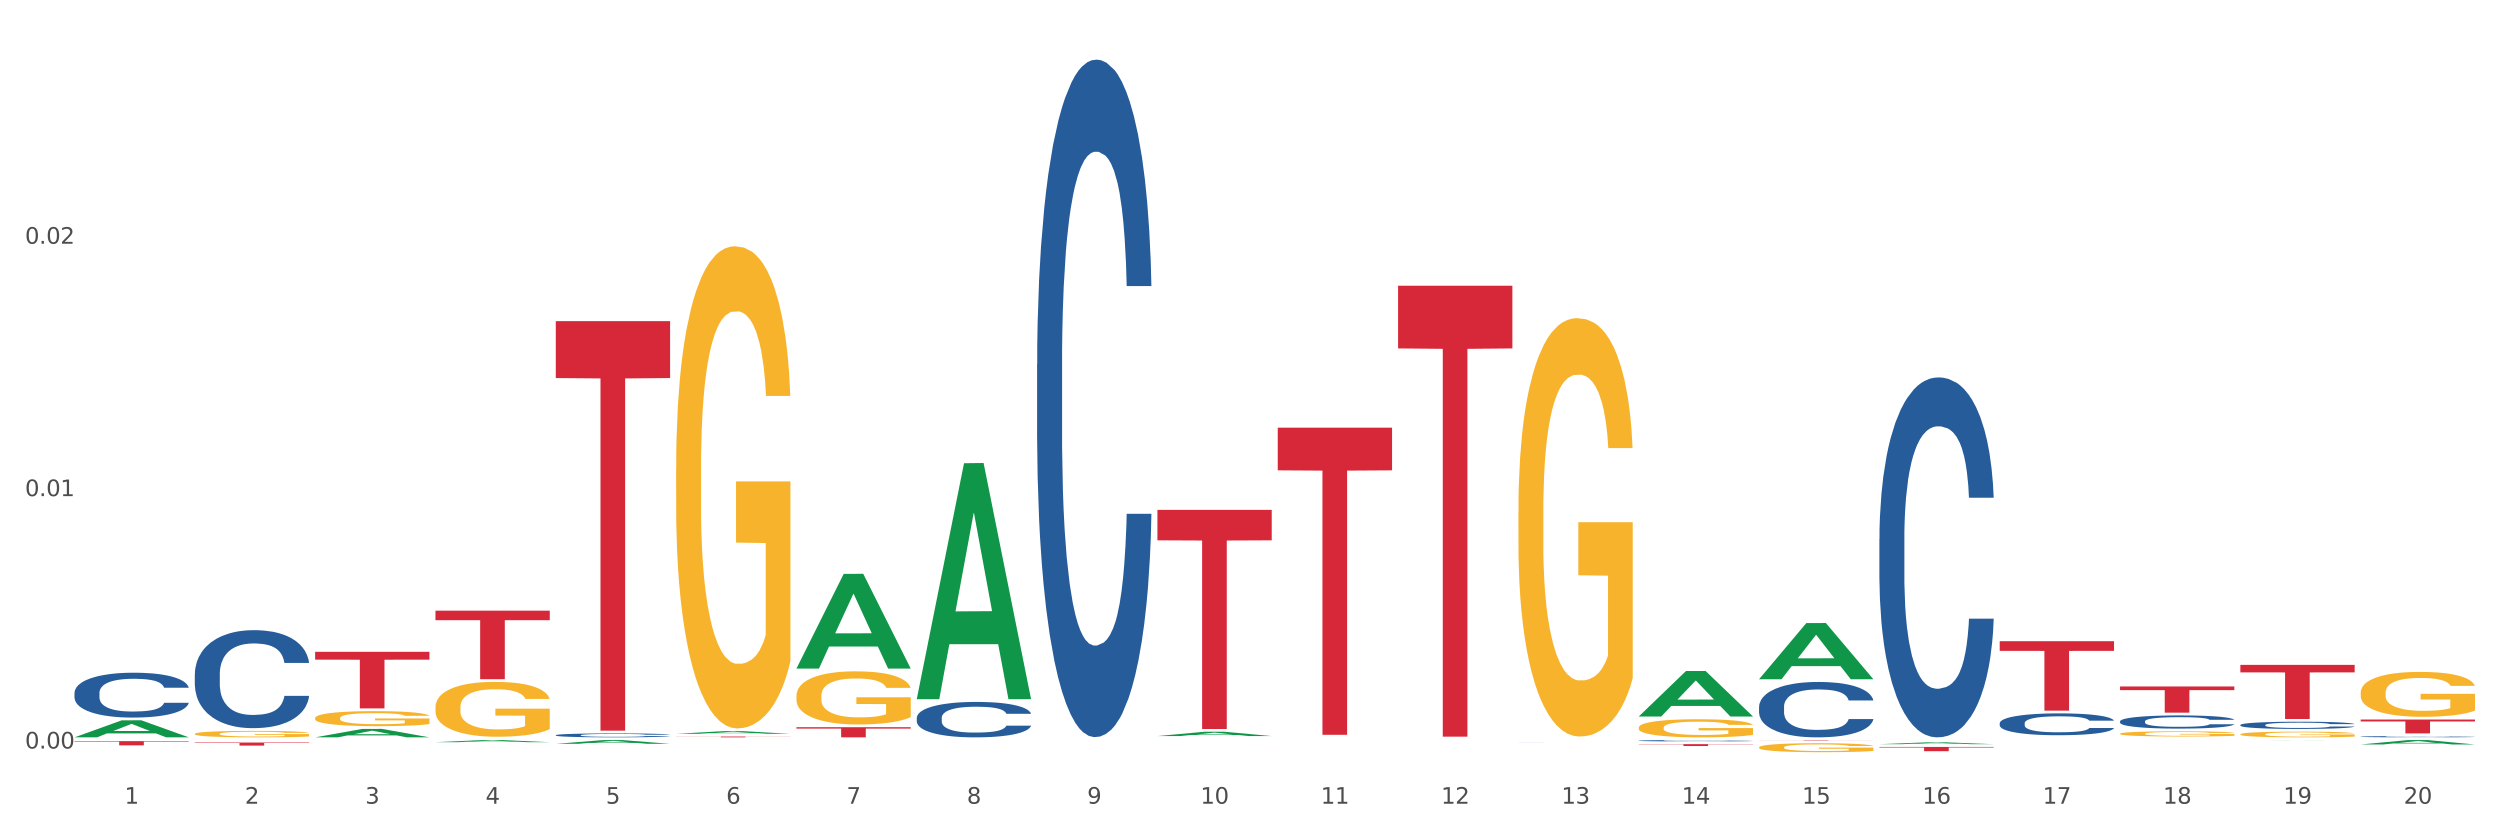 <?xml version="1.0" encoding="utf-8" standalone="no"?>
<!DOCTYPE svg PUBLIC "-//W3C//DTD SVG 1.1//EN"
  "http://www.w3.org/Graphics/SVG/1.1/DTD/svg11.dtd">
<svg xmlns:xlink="http://www.w3.org/1999/xlink" width="1080pt" height="360pt" viewBox="0 0 1080 360" xmlns="http://www.w3.org/2000/svg" version="1.1">
 <rect x="0" y="0" width="1080" height="360" fill="#333333" stroke="none"/>
 <defs>
  <style type="text/css">*{stroke-linejoin: round; stroke-linecap: butt}</style>
 </defs>
 <g id="figure_1">
  <g id="patch_1">
   <path d="M 0 360 
L 1080 360 
L 1080 0 
L 0 0 
z
" style="fill: #ffffff; stroke: #ffffff; stroke-linejoin: miter"/>
  </g>
  <g id="axes_1">
   <g id="matplotlib.axis_1">
    <g id="xtick_1">
     <g id="text_1">
      <!-- 1 -->
      <g style="fill: #4d4d4d" transform="translate(53.812 347.204) scale(0.096 -0.096)">
       <defs>
        <path id="DejaVuSans-31" d="M 794 531 
L 1825 531 
L 1825 4091 
L 703 3866 
L 703 4441 
L 1819 4666 
L 2450 4666 
L 2450 531 
L 3481 531 
L 3481 0 
L 794 0 
L 794 531 
z
" transform="scale(0.016)"/>
       </defs>
       <use xlink:href="#DejaVuSans-31"/>
      </g>
     </g>
    </g>
    <g id="xtick_2">
     <g id="text_2">
      <!-- 2 -->
      <g style="fill: #4d4d4d" transform="translate(105.793 347.204) scale(0.096 -0.096)">
       <defs>
        <path id="DejaVuSans-32" d="M 1228 531 
L 3431 531 
L 3431 0 
L 469 0 
L 469 531 
Q 828 903 1448 1529 
Q 2069 2156 2228 2338 
Q 2531 2678 2651 2914 
Q 2772 3150 2772 3378 
Q 2772 3750 2511 3984 
Q 2250 4219 1831 4219 
Q 1534 4219 1204 4116 
Q 875 4013 500 3803 
L 500 4441 
Q 881 4594 1212 4672 
Q 1544 4750 1819 4750 
Q 2544 4750 2975 4387 
Q 3406 4025 3406 3419 
Q 3406 3131 3298 2873 
Q 3191 2616 2906 2266 
Q 2828 2175 2409 1742 
Q 1991 1309 1228 531 
z
" transform="scale(0.016)"/>
       </defs>
       <use xlink:href="#DejaVuSans-32"/>
      </g>
     </g>
    </g>
    <g id="xtick_3">
     <g id="text_3">
      <!-- 3 -->
      <g style="fill: #4d4d4d" transform="translate(157.774 347.204) scale(0.096 -0.096)">
       <defs>
        <path id="DejaVuSans-33" d="M 2597 2516 
Q 3050 2419 3304 2112 
Q 3559 1806 3559 1356 
Q 3559 666 3084 287 
Q 2609 -91 1734 -91 
Q 1441 -91 1130 -33 
Q 819 25 488 141 
L 488 750 
Q 750 597 1062 519 
Q 1375 441 1716 441 
Q 2309 441 2620 675 
Q 2931 909 2931 1356 
Q 2931 1769 2642 2001 
Q 2353 2234 1838 2234 
L 1294 2234 
L 1294 2753 
L 1863 2753 
Q 2328 2753 2575 2939 
Q 2822 3125 2822 3475 
Q 2822 3834 2567 4026 
Q 2313 4219 1838 4219 
Q 1578 4219 1281 4162 
Q 984 4106 628 3988 
L 628 4550 
Q 988 4650 1302 4700 
Q 1616 4750 1894 4750 
Q 2613 4750 3031 4423 
Q 3450 4097 3450 3541 
Q 3450 3153 3228 2886 
Q 3006 2619 2597 2516 
z
" transform="scale(0.016)"/>
       </defs>
       <use xlink:href="#DejaVuSans-33"/>
      </g>
     </g>
    </g>
    <g id="xtick_4">
     <g id="text_4">
      <!-- 4 -->
      <g style="fill: #4d4d4d" transform="translate(209.756 347.204) scale(0.096 -0.096)">
       <defs>
        <path id="DejaVuSans-34" d="M 2419 4116 
L 825 1625 
L 2419 1625 
L 2419 4116 
z
M 2253 4666 
L 3047 4666 
L 3047 1625 
L 3713 1625 
L 3713 1100 
L 3047 1100 
L 3047 0 
L 2419 0 
L 2419 1100 
L 313 1100 
L 313 1709 
L 2253 4666 
z
" transform="scale(0.016)"/>
       </defs>
       <use xlink:href="#DejaVuSans-34"/>
      </g>
     </g>
    </g>
    <g id="xtick_5">
     <g id="text_5">
      <!-- 5 -->
      <g style="fill: #4d4d4d" transform="translate(261.737 347.204) scale(0.096 -0.096)">
       <defs>
        <path id="DejaVuSans-35" d="M 691 4666 
L 3169 4666 
L 3169 4134 
L 1269 4134 
L 1269 2991 
Q 1406 3038 1543 3061 
Q 1681 3084 1819 3084 
Q 2600 3084 3056 2656 
Q 3513 2228 3513 1497 
Q 3513 744 3044 326 
Q 2575 -91 1722 -91 
Q 1428 -91 1123 -41 
Q 819 9 494 109 
L 494 744 
Q 775 591 1075 516 
Q 1375 441 1709 441 
Q 2250 441 2565 725 
Q 2881 1009 2881 1497 
Q 2881 1984 2565 2268 
Q 2250 2553 1709 2553 
Q 1456 2553 1204 2497 
Q 953 2441 691 2322 
L 691 4666 
z
" transform="scale(0.016)"/>
       </defs>
       <use xlink:href="#DejaVuSans-35"/>
      </g>
     </g>
    </g>
    <g id="xtick_6">
     <g id="text_6">
      <!-- 6 -->
      <g style="fill: #4d4d4d" transform="translate(313.718 347.204) scale(0.096 -0.096)">
       <defs>
        <path id="DejaVuSans-36" d="M 2113 2584 
Q 1688 2584 1439 2293 
Q 1191 2003 1191 1497 
Q 1191 994 1439 701 
Q 1688 409 2113 409 
Q 2538 409 2786 701 
Q 3034 994 3034 1497 
Q 3034 2003 2786 2293 
Q 2538 2584 2113 2584 
z
M 3366 4563 
L 3366 3988 
Q 3128 4100 2886 4159 
Q 2644 4219 2406 4219 
Q 1781 4219 1451 3797 
Q 1122 3375 1075 2522 
Q 1259 2794 1537 2939 
Q 1816 3084 2150 3084 
Q 2853 3084 3261 2657 
Q 3669 2231 3669 1497 
Q 3669 778 3244 343 
Q 2819 -91 2113 -91 
Q 1303 -91 875 529 
Q 447 1150 447 2328 
Q 447 3434 972 4092 
Q 1497 4750 2381 4750 
Q 2619 4750 2861 4703 
Q 3103 4656 3366 4563 
z
" transform="scale(0.016)"/>
       </defs>
       <use xlink:href="#DejaVuSans-36"/>
      </g>
     </g>
    </g>
    <g id="xtick_7">
     <g id="text_7">
      <!-- 7 -->
      <g style="fill: #4d4d4d" transform="translate(365.699 347.204) scale(0.096 -0.096)">
       <defs>
        <path id="DejaVuSans-37" d="M 525 4666 
L 3525 4666 
L 3525 4397 
L 1831 0 
L 1172 0 
L 2766 4134 
L 525 4134 
L 525 4666 
z
" transform="scale(0.016)"/>
       </defs>
       <use xlink:href="#DejaVuSans-37"/>
      </g>
     </g>
    </g>
    <g id="xtick_8">
     <g id="text_8">
      <!-- 8 -->
      <g style="fill: #4d4d4d" transform="translate(417.68 347.204) scale(0.096 -0.096)">
       <defs>
        <path id="DejaVuSans-38" d="M 2034 2216 
Q 1584 2216 1326 1975 
Q 1069 1734 1069 1313 
Q 1069 891 1326 650 
Q 1584 409 2034 409 
Q 2484 409 2743 651 
Q 3003 894 3003 1313 
Q 3003 1734 2745 1975 
Q 2488 2216 2034 2216 
z
M 1403 2484 
Q 997 2584 770 2862 
Q 544 3141 544 3541 
Q 544 4100 942 4425 
Q 1341 4750 2034 4750 
Q 2731 4750 3128 4425 
Q 3525 4100 3525 3541 
Q 3525 3141 3298 2862 
Q 3072 2584 2669 2484 
Q 3125 2378 3379 2068 
Q 3634 1759 3634 1313 
Q 3634 634 3220 271 
Q 2806 -91 2034 -91 
Q 1263 -91 848 271 
Q 434 634 434 1313 
Q 434 1759 690 2068 
Q 947 2378 1403 2484 
z
M 1172 3481 
Q 1172 3119 1398 2916 
Q 1625 2713 2034 2713 
Q 2441 2713 2670 2916 
Q 2900 3119 2900 3481 
Q 2900 3844 2670 4047 
Q 2441 4250 2034 4250 
Q 1625 4250 1398 4047 
Q 1172 3844 1172 3481 
z
" transform="scale(0.016)"/>
       </defs>
       <use xlink:href="#DejaVuSans-38"/>
      </g>
     </g>
    </g>
    <g id="xtick_9">
     <g id="text_9">
      <!-- 9 -->
      <g style="fill: #4d4d4d" transform="translate(469.662 347.204) scale(0.096 -0.096)">
       <defs>
        <path id="DejaVuSans-39" d="M 703 97 
L 703 672 
Q 941 559 1184 500 
Q 1428 441 1663 441 
Q 2288 441 2617 861 
Q 2947 1281 2994 2138 
Q 2813 1869 2534 1725 
Q 2256 1581 1919 1581 
Q 1219 1581 811 2004 
Q 403 2428 403 3163 
Q 403 3881 828 4315 
Q 1253 4750 1959 4750 
Q 2769 4750 3195 4129 
Q 3622 3509 3622 2328 
Q 3622 1225 3098 567 
Q 2575 -91 1691 -91 
Q 1453 -91 1209 -44 
Q 966 3 703 97 
z
M 1959 2075 
Q 2384 2075 2632 2365 
Q 2881 2656 2881 3163 
Q 2881 3666 2632 3958 
Q 2384 4250 1959 4250 
Q 1534 4250 1286 3958 
Q 1038 3666 1038 3163 
Q 1038 2656 1286 2365 
Q 1534 2075 1959 2075 
z
" transform="scale(0.016)"/>
       </defs>
       <use xlink:href="#DejaVuSans-39"/>
      </g>
     </g>
    </g>
    <g id="xtick_10">
     <g id="text_10">
      <!-- 10 -->
      <g style="fill: #4d4d4d" transform="translate(518.589 347.204) scale(0.096 -0.096)">
       <defs>
        <path id="DejaVuSans-30" d="M 2034 4250 
Q 1547 4250 1301 3770 
Q 1056 3291 1056 2328 
Q 1056 1369 1301 889 
Q 1547 409 2034 409 
Q 2525 409 2770 889 
Q 3016 1369 3016 2328 
Q 3016 3291 2770 3770 
Q 2525 4250 2034 4250 
z
M 2034 4750 
Q 2819 4750 3233 4129 
Q 3647 3509 3647 2328 
Q 3647 1150 3233 529 
Q 2819 -91 2034 -91 
Q 1250 -91 836 529 
Q 422 1150 422 2328 
Q 422 3509 836 4129 
Q 1250 4750 2034 4750 
z
" transform="scale(0.016)"/>
       </defs>
       <use xlink:href="#DejaVuSans-31"/>
       <use xlink:href="#DejaVuSans-30" transform="translate(63.623 0)"/>
      </g>
     </g>
    </g>
    <g id="xtick_11">
     <g id="text_11">
      <!-- 11 -->
      <g style="fill: #4d4d4d" transform="translate(570.57 347.204) scale(0.096 -0.096)">
       <use xlink:href="#DejaVuSans-31"/>
       <use xlink:href="#DejaVuSans-31" transform="translate(63.623 0)"/>
      </g>
     </g>
    </g>
    <g id="xtick_12">
     <g id="text_12">
      <!-- 12 -->
      <g style="fill: #4d4d4d" transform="translate(622.551 347.204) scale(0.096 -0.096)">
       <use xlink:href="#DejaVuSans-31"/>
       <use xlink:href="#DejaVuSans-32" transform="translate(63.623 0)"/>
      </g>
     </g>
    </g>
    <g id="xtick_13">
     <g id="text_13">
      <!-- 13 -->
      <g style="fill: #4d4d4d" transform="translate(674.533 347.204) scale(0.096 -0.096)">
       <use xlink:href="#DejaVuSans-31"/>
       <use xlink:href="#DejaVuSans-33" transform="translate(63.623 0)"/>
      </g>
     </g>
    </g>
    <g id="xtick_14">
     <g id="text_14">
      <!-- 14 -->
      <g style="fill: #4d4d4d" transform="translate(726.514 347.204) scale(0.096 -0.096)">
       <use xlink:href="#DejaVuSans-31"/>
       <use xlink:href="#DejaVuSans-34" transform="translate(63.623 0)"/>
      </g>
     </g>
    </g>
    <g id="xtick_15">
     <g id="text_15">
      <!-- 15 -->
      <g style="fill: #4d4d4d" transform="translate(778.495 347.204) scale(0.096 -0.096)">
       <use xlink:href="#DejaVuSans-31"/>
       <use xlink:href="#DejaVuSans-35" transform="translate(63.623 0)"/>
      </g>
     </g>
    </g>
    <g id="xtick_16">
     <g id="text_16">
      <!-- 16 -->
      <g style="fill: #4d4d4d" transform="translate(830.476 347.204) scale(0.096 -0.096)">
       <use xlink:href="#DejaVuSans-31"/>
       <use xlink:href="#DejaVuSans-36" transform="translate(63.623 0)"/>
      </g>
     </g>
    </g>
    <g id="xtick_17">
     <g id="text_17">
      <!-- 17 -->
      <g style="fill: #4d4d4d" transform="translate(882.457 347.204) scale(0.096 -0.096)">
       <use xlink:href="#DejaVuSans-31"/>
       <use xlink:href="#DejaVuSans-37" transform="translate(63.623 0)"/>
      </g>
     </g>
    </g>
    <g id="xtick_18">
     <g id="text_18">
      <!-- 18 -->
      <g style="fill: #4d4d4d" transform="translate(934.439 347.204) scale(0.096 -0.096)">
       <use xlink:href="#DejaVuSans-31"/>
       <use xlink:href="#DejaVuSans-38" transform="translate(63.623 0)"/>
      </g>
     </g>
    </g>
    <g id="xtick_19">
     <g id="text_19">
      <!-- 19 -->
      <g style="fill: #4d4d4d" transform="translate(986.42 347.204) scale(0.096 -0.096)">
       <use xlink:href="#DejaVuSans-31"/>
       <use xlink:href="#DejaVuSans-39" transform="translate(63.623 0)"/>
      </g>
     </g>
    </g>
    <g id="xtick_20">
     <g id="text_20">
      <!-- 20 -->
      <g style="fill: #4d4d4d" transform="translate(1038.401 347.204) scale(0.096 -0.096)">
       <use xlink:href="#DejaVuSans-32"/>
       <use xlink:href="#DejaVuSans-30" transform="translate(63.623 0)"/>
      </g>
     </g>
    </g>
    <g id="xtick_21"/>
    <g id="xtick_22"/>
    <g id="xtick_23"/>
    <g id="xtick_24"/>
    <g id="xtick_25"/>
    <g id="xtick_26"/>
    <g id="xtick_27"/>
    <g id="xtick_28"/>
    <g id="xtick_29"/>
    <g id="xtick_30"/>
    <g id="xtick_31"/>
    <g id="xtick_32"/>
    <g id="xtick_33"/>
    <g id="xtick_34"/>
    <g id="xtick_35"/>
    <g id="xtick_36"/>
    <g id="xtick_37"/>
    <g id="xtick_38"/>
    <g id="xtick_39"/>
   </g>
   <g id="matplotlib.axis_2">
    <g id="ytick_1">
     <g id="text_21">
      <!-- 0.00 -->
      <g style="fill: #4d4d4d" transform="translate(10.8 323.361) scale(0.096 -0.096)">
       <defs>
        <path id="DejaVuSans-2e" d="M 684 794 
L 1344 794 
L 1344 0 
L 684 0 
L 684 794 
z
" transform="scale(0.016)"/>
       </defs>
       <use xlink:href="#DejaVuSans-30"/>
       <use xlink:href="#DejaVuSans-2e" transform="translate(63.623 0)"/>
       <use xlink:href="#DejaVuSans-30" transform="translate(95.41 0)"/>
       <use xlink:href="#DejaVuSans-30" transform="translate(159.033 0)"/>
      </g>
     </g>
    </g>
    <g id="ytick_2">
     <g id="text_22">
      <!-- 0.01 -->
      <g style="fill: #4d4d4d" transform="translate(10.8 214.328) scale(0.096 -0.096)">
       <use xlink:href="#DejaVuSans-30"/>
       <use xlink:href="#DejaVuSans-2e" transform="translate(63.623 0)"/>
       <use xlink:href="#DejaVuSans-30" transform="translate(95.41 0)"/>
       <use xlink:href="#DejaVuSans-31" transform="translate(159.033 0)"/>
      </g>
     </g>
    </g>
    <g id="ytick_3">
     <g id="text_23">
      <!-- 0.02 -->
      <g style="fill: #4d4d4d" transform="translate(10.8 105.295) scale(0.096 -0.096)">
       <use xlink:href="#DejaVuSans-30"/>
       <use xlink:href="#DejaVuSans-2e" transform="translate(63.623 0)"/>
       <use xlink:href="#DejaVuSans-30" transform="translate(95.41 0)"/>
       <use xlink:href="#DejaVuSans-32" transform="translate(159.033 0)"/>
      </g>
     </g>
    </g>
    <g id="ytick_4"/>
    <g id="ytick_5"/>
    <g id="ytick_6"/>
   </g>
   <g id="PolyCollection_1">
    <path d="M 32.175 318.524 
L 32.226 318.517 
L 52.59 311.174 
L 61.041 311.167 
L 81.557 318.538 
L 71.783 318.538 
L 67.353 316.821 
L 46.328 316.821 
L 46.175 316.849 
L 41.899 318.538 
L 32.175 318.538 
L 32.175 318.524 
L 48.975 315.797 
L 64.706 315.79 
L 56.917 312.738 
L 56.815 312.724 
L 56.713 312.745 
L 48.924 315.79 
L 48.975 315.797 
L 32.175 318.524 
z
" clip-path="url(#p25ccd2119b)" style="fill: #109648"/>
    <path d="M 136.137 318.531 
L 136.188 318.527 
L 156.552 314.888 
L 165.003 314.884 
L 185.52 318.538 
L 175.745 318.538 
L 171.316 317.687 
L 150.29 317.687 
L 150.137 317.701 
L 145.861 318.538 
L 136.137 318.538 
L 136.137 318.531 
L 152.938 317.179 
L 168.669 317.176 
L 160.879 315.663 
L 160.778 315.656 
L 160.676 315.666 
L 152.887 317.176 
L 152.938 317.179 
L 136.137 318.531 
z
" clip-path="url(#p25ccd2119b)" style="fill: #109648"/>
    <path d="M 188.119 320.619 
L 188.17 320.618 
L 208.533 319.714 
L 216.984 319.713 
L 237.501 320.62 
L 227.726 320.62 
L 223.297 320.409 
L 202.271 320.409 
L 202.119 320.413 
L 197.842 320.62 
L 188.119 320.62 
L 188.119 320.619 
L 204.919 320.283 
L 220.65 320.282 
L 212.861 319.907 
L 212.759 319.905 
L 212.657 319.907 
L 204.868 320.282 
L 204.919 320.283 
L 188.119 320.619 
z
" clip-path="url(#p25ccd2119b)" style="fill: #109648"/>
    <path d="M 240.1 321.329 
L 240.151 321.328 
L 260.514 319.715 
L 268.965 319.713 
L 289.482 321.332 
L 279.707 321.332 
L 275.278 320.955 
L 254.253 320.955 
L 254.1 320.961 
L 249.824 321.332 
L 240.1 321.332 
L 240.1 321.329 
L 256.9 320.73 
L 272.631 320.729 
L 264.842 320.058 
L 264.74 320.055 
L 264.638 320.06 
L 256.849 320.729 
L 256.9 320.73 
L 240.1 321.329 
z
" clip-path="url(#p25ccd2119b)" style="fill: #109648"/>
    <path d="M 292.081 317.009 
L 292.132 317.008 
L 312.496 315.855 
L 320.947 315.854 
L 341.463 317.012 
L 331.689 317.012 
L 327.259 316.742 
L 306.234 316.742 
L 306.081 316.746 
L 301.805 317.012 
L 292.081 317.012 
L 292.081 317.009 
L 308.881 316.581 
L 324.612 316.58 
L 316.823 316.101 
L 316.721 316.099 
L 316.619 316.102 
L 308.83 316.58 
L 308.881 316.581 
L 292.081 317.009 
z
" clip-path="url(#p25ccd2119b)" style="fill: #109648"/>
    <path d="M 344.062 288.767 
L 344.113 288.729 
L 364.477 247.921 
L 372.928 247.882 
L 393.444 288.844 
L 383.67 288.844 
L 379.241 279.306 
L 358.215 279.306 
L 358.062 279.46 
L 353.786 288.844 
L 344.062 288.844 
L 344.062 288.767 
L 360.862 273.613 
L 376.593 273.575 
L 368.804 256.613 
L 368.702 256.536 
L 368.601 256.652 
L 360.811 273.575 
L 360.862 273.613 
L 344.062 288.767 
z
" clip-path="url(#p25ccd2119b)" style="fill: #109648"/>
    <path d="M 759.912 322.863 
L 759.97 322.859 
L 759.97 322.732 
L 760.087 322.622 
L 760.67 322.356 
L 761.544 322.136 
L 762.186 322.02 
L 762.827 321.924 
L 763.585 321.828 
L 764.518 321.729 
L 766.209 321.584 
L 767.258 321.509 
L 768.541 321.431 
L 770.873 321.318 
L 772.563 321.254 
L 774.313 321.201 
L 777.169 321.137 
L 779.035 321.109 
L 781.017 321.088 
L 783.408 321.074 
L 785.215 321.07 
L 789.18 321.081 
L 792.561 321.113 
L 794.194 321.137 
L 796.293 321.18 
L 797.4 321.208 
L 799.208 321.265 
L 801.073 321.339 
L 802.356 321.403 
L 804.28 321.523 
L 805.738 321.644 
L 807.078 321.793 
L 807.778 321.896 
L 808.303 321.991 
L 808.769 322.101 
L 809.236 322.275 
L 798.741 322.275 
L 798.333 322.151 
L 797.692 322.034 
L 796.759 321.92 
L 795.943 321.849 
L 794.543 321.761 
L 793.261 321.704 
L 791.92 321.662 
L 790.287 321.626 
L 789.005 321.609 
L 787.197 321.594 
L 783.641 321.598 
L 781.251 321.626 
L 779.618 321.662 
L 778.569 321.694 
L 777.636 321.729 
L 776.586 321.779 
L 775.362 321.853 
L 774.487 321.92 
L 773.613 322.005 
L 772.913 322.09 
L 772.272 322.19 
L 771.747 322.296 
L 771.339 322.406 
L 770.989 322.54 
L 770.698 322.764 
L 770.698 323.249 
L 770.814 323.359 
L 771.106 323.504 
L 771.456 323.614 
L 772.039 323.745 
L 772.563 323.833 
L 773.555 323.961 
L 774.662 324.067 
L 775.537 324.135 
L 776.411 324.191 
L 777.927 324.269 
L 779.618 324.333 
L 781.076 324.372 
L 783.058 324.407 
L 784.399 324.422 
L 785.565 324.429 
L 788.422 324.429 
L 790.462 324.418 
L 792.736 324.393 
L 794.485 324.361 
L 795.943 324.322 
L 797.575 324.259 
L 798.625 324.198 
L 798.625 323.458 
L 785.798 323.454 
L 785.798 322.962 
L 809.294 322.962 
L 809.294 324.407 
L 808.303 324.482 
L 807.195 324.549 
L 806.029 324.609 
L 804.28 324.684 
L 802.181 324.755 
L 800.315 324.804 
L 798.333 324.847 
L 796.001 324.886 
L 792.969 324.921 
L 791.104 324.935 
L 788.772 324.946 
L 786.031 324.95 
L 783.641 324.942 
L 781.309 324.925 
L 778.86 324.893 
L 776.47 324.847 
L 774.662 324.801 
L 772.855 324.744 
L 770.931 324.67 
L 769.415 324.599 
L 768.249 324.535 
L 766.966 324.453 
L 765.567 324.347 
L 764.518 324.252 
L 763.585 324.152 
L 762.594 324.025 
L 761.894 323.915 
L 761.194 323.777 
L 760.786 323.674 
L 760.32 323.515 
L 759.97 323.291 
L 759.912 322.863 
z
" clip-path="url(#p25ccd2119b)" style="fill: #f7b32b"/>
    <path d="M 707.931 314.331 
L 707.989 314.324 
L 707.989 314.067 
L 708.106 313.846 
L 708.689 313.31 
L 709.563 312.868 
L 710.204 312.632 
L 710.846 312.439 
L 711.604 312.246 
L 712.537 312.046 
L 714.227 311.754 
L 715.277 311.604 
L 716.559 311.446 
L 718.891 311.218 
L 720.582 311.089 
L 722.331 310.982 
L 725.188 310.854 
L 727.054 310.797 
L 729.036 310.754 
L 731.427 310.725 
L 733.234 310.718 
L 737.198 310.739 
L 740.58 310.804 
L 742.212 310.854 
L 744.311 310.939 
L 745.419 310.997 
L 747.226 311.111 
L 749.092 311.261 
L 750.375 311.389 
L 752.299 311.632 
L 753.756 311.875 
L 755.097 312.175 
L 755.797 312.382 
L 756.322 312.575 
L 756.788 312.796 
L 757.254 313.146 
L 746.76 313.146 
L 746.352 312.896 
L 745.711 312.66 
L 744.778 312.432 
L 743.962 312.289 
L 742.562 312.111 
L 741.28 311.996 
L 739.939 311.911 
L 738.306 311.839 
L 737.024 311.804 
L 735.216 311.775 
L 731.66 311.782 
L 729.269 311.839 
L 727.637 311.911 
L 726.587 311.975 
L 725.655 312.046 
L 724.605 312.146 
L 723.381 312.296 
L 722.506 312.432 
L 721.632 312.603 
L 720.932 312.775 
L 720.291 312.975 
L 719.766 313.189 
L 719.358 313.41 
L 719.008 313.682 
L 718.717 314.131 
L 718.717 315.11 
L 718.833 315.331 
L 719.125 315.624 
L 719.475 315.845 
L 720.058 316.11 
L 720.582 316.288 
L 721.573 316.545 
L 722.681 316.759 
L 723.556 316.895 
L 724.43 317.009 
L 725.946 317.166 
L 727.637 317.295 
L 729.094 317.374 
L 731.077 317.445 
L 732.418 317.473 
L 733.584 317.488 
L 736.441 317.488 
L 738.481 317.466 
L 740.755 317.416 
L 742.504 317.352 
L 743.962 317.274 
L 745.594 317.145 
L 746.643 317.024 
L 746.643 315.531 
L 733.817 315.524 
L 733.817 314.531 
L 757.313 314.531 
L 757.313 317.445 
L 756.322 317.595 
L 755.214 317.731 
L 754.048 317.852 
L 752.299 318.002 
L 750.2 318.145 
L 748.334 318.245 
L 746.352 318.33 
L 744.02 318.409 
L 740.988 318.48 
L 739.122 318.509 
L 736.79 318.53 
L 734.05 318.538 
L 731.66 318.523 
L 729.328 318.488 
L 726.879 318.423 
L 724.489 318.33 
L 722.681 318.238 
L 720.874 318.123 
L 718.95 317.973 
L 717.434 317.831 
L 716.268 317.702 
L 714.985 317.538 
L 713.586 317.324 
L 712.537 317.131 
L 711.604 316.931 
L 710.613 316.674 
L 709.913 316.452 
L 709.213 316.174 
L 708.805 315.967 
L 708.339 315.645 
L 707.989 315.196 
L 707.931 314.331 
z
" clip-path="url(#p25ccd2119b)" style="fill: #f7b32b"/>
    <path d="M 967.837 319.74 
L 967.888 319.74 
L 988.251 319.713 
L 996.702 319.713 
L 1017.219 319.74 
L 1007.444 319.74 
L 1003.015 319.734 
L 981.989 319.734 
L 981.837 319.734 
L 977.56 319.74 
L 967.837 319.74 
L 967.837 319.74 
L 984.637 319.73 
L 1000.368 319.73 
L 992.579 319.719 
L 992.477 319.719 
L 992.375 319.719 
L 984.586 319.73 
L 984.637 319.73 
L 967.837 319.74 
z
" clip-path="url(#p25ccd2119b)" style="fill: #109648"/>
    <path d="M 84.156 317.034 
L 84.215 317.032 
L 84.215 316.94 
L 84.331 316.861 
L 84.914 316.669 
L 85.789 316.511 
L 86.43 316.427 
L 87.071 316.358 
L 87.829 316.289 
L 88.762 316.218 
L 90.453 316.113 
L 91.502 316.059 
L 92.785 316.003 
L 95.117 315.922 
L 96.808 315.876 
L 98.557 315.837 
L 101.414 315.791 
L 103.279 315.771 
L 105.262 315.756 
L 107.652 315.746 
L 109.459 315.743 
L 113.424 315.751 
L 116.806 315.774 
L 118.438 315.791 
L 120.537 315.822 
L 121.645 315.842 
L 123.452 315.883 
L 125.318 315.937 
L 126.6 315.983 
L 128.524 316.07 
L 129.982 316.156 
L 131.323 316.264 
L 132.022 316.338 
L 132.547 316.407 
L 133.014 316.486 
L 133.48 316.611 
L 122.986 316.611 
L 122.577 316.521 
L 121.936 316.437 
L 121.003 316.355 
L 120.187 316.304 
L 118.788 316.241 
L 117.505 316.2 
L 116.164 316.169 
L 114.532 316.144 
L 113.249 316.131 
L 111.442 316.121 
L 107.885 316.123 
L 105.495 316.144 
L 103.862 316.169 
L 102.813 316.192 
L 101.88 316.218 
L 100.831 316.253 
L 99.606 316.307 
L 98.732 316.355 
L 97.857 316.417 
L 97.158 316.478 
L 96.516 316.549 
L 95.992 316.626 
L 95.583 316.705 
L 95.234 316.802 
L 94.942 316.963 
L 94.942 317.312 
L 95.059 317.392 
L 95.35 317.496 
L 95.7 317.575 
L 96.283 317.67 
L 96.808 317.734 
L 97.799 317.825 
L 98.907 317.902 
L 99.781 317.951 
L 100.656 317.991 
L 102.172 318.048 
L 103.862 318.093 
L 105.32 318.122 
L 107.302 318.147 
L 108.643 318.157 
L 109.809 318.162 
L 112.666 318.162 
L 114.707 318.155 
L 116.98 318.137 
L 118.73 318.114 
L 120.187 318.086 
L 121.82 318.04 
L 122.869 317.996 
L 122.869 317.463 
L 110.042 317.461 
L 110.042 317.106 
L 133.538 317.106 
L 133.538 318.147 
L 132.547 318.201 
L 131.439 318.249 
L 130.273 318.293 
L 128.524 318.346 
L 126.425 318.397 
L 124.56 318.433 
L 122.577 318.463 
L 120.245 318.492 
L 117.214 318.517 
L 115.348 318.527 
L 113.016 318.535 
L 110.276 318.538 
L 107.885 318.532 
L 105.553 318.52 
L 103.104 318.497 
L 100.714 318.463 
L 98.907 318.43 
L 97.099 318.389 
L 95.175 318.336 
L 93.659 318.285 
L 92.493 318.239 
L 91.211 318.18 
L 89.812 318.104 
L 88.762 318.035 
L 87.829 317.963 
L 86.838 317.871 
L 86.138 317.792 
L 85.439 317.693 
L 85.031 317.619 
L 84.564 317.504 
L 84.215 317.343 
L 84.156 317.034 
z
" clip-path="url(#p25ccd2119b)" style="fill: #f7b32b"/>
    <path d="M 136.137 310.217 
L 136.196 310.211 
L 136.196 309.998 
L 136.312 309.814 
L 136.895 309.369 
L 137.77 309.002 
L 138.411 308.806 
L 139.053 308.646 
L 139.81 308.486 
L 140.743 308.32 
L 142.434 308.077 
L 143.484 307.953 
L 144.766 307.822 
L 147.098 307.633 
L 148.789 307.526 
L 150.538 307.437 
L 153.395 307.33 
L 155.261 307.283 
L 157.243 307.247 
L 159.633 307.223 
L 161.441 307.218 
L 165.405 307.235 
L 168.787 307.289 
L 170.419 307.33 
L 172.518 307.401 
L 173.626 307.449 
L 175.433 307.544 
L 177.299 307.668 
L 178.582 307.775 
L 180.506 307.976 
L 181.963 308.178 
L 183.304 308.427 
L 184.004 308.599 
L 184.528 308.759 
L 184.995 308.943 
L 185.461 309.233 
L 174.967 309.233 
L 174.559 309.026 
L 173.917 308.83 
L 172.985 308.64 
L 172.168 308.522 
L 170.769 308.373 
L 169.486 308.279 
L 168.145 308.207 
L 166.513 308.148 
L 165.23 308.119 
L 163.423 308.095 
L 159.866 308.101 
L 157.476 308.148 
L 155.844 308.207 
L 154.794 308.261 
L 153.861 308.32 
L 152.812 308.403 
L 151.588 308.528 
L 150.713 308.64 
L 149.838 308.782 
L 149.139 308.925 
L 148.498 309.091 
L 147.973 309.269 
L 147.565 309.452 
L 147.215 309.678 
L 146.923 310.051 
L 146.923 310.863 
L 147.04 311.047 
L 147.331 311.29 
L 147.681 311.474 
L 148.264 311.693 
L 148.789 311.841 
L 149.78 312.055 
L 150.888 312.232 
L 151.762 312.345 
L 152.637 312.44 
L 154.153 312.57 
L 155.844 312.677 
L 157.301 312.742 
L 159.283 312.802 
L 160.624 312.825 
L 161.79 312.837 
L 164.647 312.837 
L 166.688 312.819 
L 168.962 312.778 
L 170.711 312.724 
L 172.168 312.659 
L 173.801 312.553 
L 174.85 312.452 
L 174.85 311.213 
L 162.024 311.207 
L 162.024 310.383 
L 185.52 310.383 
L 185.52 312.802 
L 184.528 312.926 
L 183.421 313.039 
L 182.255 313.139 
L 180.506 313.264 
L 178.407 313.382 
L 176.541 313.465 
L 174.559 313.537 
L 172.227 313.602 
L 169.195 313.661 
L 167.329 313.685 
L 164.997 313.703 
L 162.257 313.708 
L 159.866 313.697 
L 157.534 313.667 
L 155.086 313.614 
L 152.695 313.537 
L 150.888 313.46 
L 149.081 313.365 
L 147.157 313.24 
L 145.641 313.122 
L 144.475 313.015 
L 143.192 312.879 
L 141.793 312.701 
L 140.743 312.541 
L 139.81 312.375 
L 138.819 312.161 
L 138.12 311.978 
L 137.42 311.746 
L 137.012 311.574 
L 136.546 311.308 
L 136.196 310.934 
L 136.137 310.217 
z
" clip-path="url(#p25ccd2119b)" style="fill: #f7b32b"/>
    <path d="M 188.119 305.528 
L 188.177 305.506 
L 188.177 304.727 
L 188.294 304.056 
L 188.877 302.433 
L 189.751 301.091 
L 190.392 300.377 
L 191.034 299.792 
L 191.792 299.208 
L 192.725 298.602 
L 194.415 297.714 
L 195.465 297.26 
L 196.747 296.784 
L 199.079 296.091 
L 200.77 295.701 
L 202.519 295.377 
L 205.376 294.987 
L 207.242 294.814 
L 209.224 294.684 
L 211.614 294.597 
L 213.422 294.576 
L 217.386 294.641 
L 220.768 294.835 
L 222.4 294.987 
L 224.499 295.247 
L 225.607 295.42 
L 227.414 295.766 
L 229.28 296.221 
L 230.563 296.61 
L 232.487 297.346 
L 233.944 298.082 
L 235.285 298.991 
L 235.985 299.619 
L 236.51 300.203 
L 236.976 300.874 
L 237.442 301.935 
L 226.948 301.935 
L 226.54 301.177 
L 225.899 300.463 
L 224.966 299.771 
L 224.149 299.338 
L 222.75 298.796 
L 221.468 298.45 
L 220.127 298.19 
L 218.494 297.974 
L 217.212 297.866 
L 215.404 297.779 
L 211.848 297.801 
L 209.457 297.974 
L 207.825 298.19 
L 206.775 298.385 
L 205.843 298.602 
L 204.793 298.905 
L 203.569 299.359 
L 202.694 299.771 
L 201.82 300.29 
L 201.12 300.809 
L 200.479 301.416 
L 199.954 302.065 
L 199.546 302.736 
L 199.196 303.558 
L 198.905 304.922 
L 198.905 307.887 
L 199.021 308.558 
L 199.313 309.446 
L 199.662 310.117 
L 200.246 310.918 
L 200.77 311.459 
L 201.761 312.238 
L 202.869 312.887 
L 203.744 313.299 
L 204.618 313.645 
L 206.134 314.121 
L 207.825 314.511 
L 209.282 314.749 
L 211.265 314.965 
L 212.606 315.052 
L 213.772 315.095 
L 216.628 315.095 
L 218.669 315.03 
L 220.943 314.879 
L 222.692 314.684 
L 224.149 314.446 
L 225.782 314.056 
L 226.831 313.688 
L 226.831 309.164 
L 214.005 309.143 
L 214.005 306.134 
L 237.501 306.134 
L 237.501 314.965 
L 236.51 315.42 
L 235.402 315.831 
L 234.236 316.199 
L 232.487 316.654 
L 230.388 317.086 
L 228.522 317.389 
L 226.54 317.649 
L 224.208 317.887 
L 221.176 318.104 
L 219.31 318.19 
L 216.978 318.255 
L 214.238 318.277 
L 211.848 318.234 
L 209.516 318.125 
L 207.067 317.931 
L 204.676 317.649 
L 202.869 317.368 
L 201.062 317.021 
L 199.138 316.567 
L 197.622 316.134 
L 196.456 315.744 
L 195.173 315.247 
L 193.774 314.597 
L 192.725 314.013 
L 191.792 313.407 
L 190.801 312.628 
L 190.101 311.957 
L 189.401 311.112 
L 188.993 310.485 
L 188.527 309.511 
L 188.177 308.147 
L 188.119 305.528 
z
" clip-path="url(#p25ccd2119b)" style="fill: #f7b32b"/>
    <path d="M 344.062 300.63 
L 344.121 300.609 
L 344.121 299.854 
L 344.237 299.204 
L 344.82 297.632 
L 345.695 296.331 
L 346.336 295.64 
L 346.977 295.073 
L 347.735 294.507 
L 348.668 293.92 
L 350.359 293.06 
L 351.408 292.62 
L 352.691 292.159 
L 355.023 291.488 
L 356.714 291.11 
L 358.463 290.796 
L 361.32 290.419 
L 363.185 290.251 
L 365.168 290.125 
L 367.558 290.041 
L 369.365 290.02 
L 373.33 290.083 
L 376.712 290.272 
L 378.344 290.419 
L 380.443 290.67 
L 381.551 290.838 
L 383.358 291.173 
L 385.224 291.614 
L 386.506 291.991 
L 388.43 292.704 
L 389.888 293.417 
L 391.229 294.298 
L 391.928 294.906 
L 392.453 295.472 
L 392.92 296.122 
L 393.386 297.149 
L 382.892 297.149 
L 382.484 296.415 
L 381.842 295.723 
L 380.909 295.052 
L 380.093 294.633 
L 378.694 294.109 
L 377.411 293.773 
L 376.07 293.522 
L 374.438 293.312 
L 373.155 293.207 
L 371.348 293.123 
L 367.791 293.144 
L 365.401 293.312 
L 363.768 293.522 
L 362.719 293.71 
L 361.786 293.92 
L 360.737 294.214 
L 359.512 294.654 
L 358.638 295.052 
L 357.763 295.556 
L 357.064 296.059 
L 356.422 296.646 
L 355.898 297.275 
L 355.489 297.925 
L 355.14 298.722 
L 354.848 300.043 
L 354.848 302.915 
L 354.965 303.565 
L 355.256 304.425 
L 355.606 305.075 
L 356.189 305.851 
L 356.714 306.375 
L 357.705 307.13 
L 358.813 307.759 
L 359.687 308.157 
L 360.562 308.493 
L 362.078 308.954 
L 363.768 309.332 
L 365.226 309.562 
L 367.208 309.772 
L 368.549 309.856 
L 369.715 309.898 
L 372.572 309.898 
L 374.613 309.835 
L 376.886 309.688 
L 378.636 309.499 
L 380.093 309.269 
L 381.726 308.891 
L 382.775 308.535 
L 382.775 304.153 
L 369.948 304.132 
L 369.948 301.217 
L 393.444 301.217 
L 393.444 309.772 
L 392.453 310.212 
L 391.345 310.611 
L 390.179 310.967 
L 388.43 311.408 
L 386.331 311.827 
L 384.466 312.12 
L 382.484 312.372 
L 380.151 312.603 
L 377.12 312.812 
L 375.254 312.896 
L 372.922 312.959 
L 370.182 312.98 
L 367.791 312.938 
L 365.459 312.833 
L 363.011 312.645 
L 360.62 312.372 
L 358.813 312.099 
L 357.005 311.764 
L 355.081 311.324 
L 353.566 310.904 
L 352.399 310.527 
L 351.117 310.045 
L 349.718 309.416 
L 348.668 308.849 
L 347.735 308.262 
L 346.744 307.507 
L 346.045 306.857 
L 345.345 306.04 
L 344.937 305.432 
L 344.47 304.488 
L 344.121 303.167 
L 344.062 300.63 
z
" clip-path="url(#p25ccd2119b)" style="fill: #f7b32b"/>
    <path d="M 655.949 220.954 
L 656.008 220.789 
L 656.008 214.846 
L 656.124 209.729 
L 656.707 197.349 
L 657.582 187.115 
L 658.223 181.667 
L 658.865 177.21 
L 659.622 172.754 
L 660.555 168.132 
L 662.246 161.364 
L 663.296 157.897 
L 664.578 154.266 
L 666.91 148.984 
L 668.601 146.012 
L 670.35 143.536 
L 673.207 140.565 
L 675.073 139.244 
L 677.055 138.254 
L 679.445 137.594 
L 681.253 137.429 
L 685.217 137.924 
L 688.599 139.409 
L 690.231 140.565 
L 692.33 142.546 
L 693.438 143.866 
L 695.245 146.507 
L 697.111 149.974 
L 698.394 152.945 
L 700.318 158.558 
L 701.775 164.17 
L 703.116 171.103 
L 703.816 175.89 
L 704.34 180.347 
L 704.807 185.464 
L 705.273 193.552 
L 694.779 193.552 
L 694.371 187.775 
L 693.729 182.328 
L 692.797 177.045 
L 691.98 173.744 
L 690.581 169.617 
L 689.298 166.976 
L 687.957 164.995 
L 686.325 163.345 
L 685.042 162.519 
L 683.235 161.859 
L 679.679 162.024 
L 677.288 163.345 
L 675.656 164.995 
L 674.606 166.481 
L 673.673 168.132 
L 672.624 170.443 
L 671.4 173.909 
L 670.525 177.045 
L 669.651 181.007 
L 668.951 184.969 
L 668.31 189.591 
L 667.785 194.543 
L 667.377 199.66 
L 667.027 205.933 
L 666.735 216.332 
L 666.735 238.946 
L 666.852 244.064 
L 667.143 250.831 
L 667.493 255.949 
L 668.076 262.056 
L 668.601 266.183 
L 669.592 272.125 
L 670.7 277.077 
L 671.574 280.214 
L 672.449 282.855 
L 673.965 286.486 
L 675.656 289.458 
L 677.113 291.273 
L 679.095 292.924 
L 680.436 293.584 
L 681.602 293.915 
L 684.459 293.915 
L 686.5 293.419 
L 688.774 292.264 
L 690.523 290.778 
L 691.98 288.962 
L 693.613 285.991 
L 694.662 283.185 
L 694.662 248.686 
L 681.836 248.52 
L 681.836 225.576 
L 705.332 225.576 
L 705.332 292.924 
L 704.34 296.391 
L 703.233 299.527 
L 702.067 302.333 
L 700.318 305.8 
L 698.219 309.101 
L 696.353 311.412 
L 694.371 313.393 
L 692.039 315.209 
L 689.007 316.859 
L 687.141 317.52 
L 684.809 318.015 
L 682.069 318.18 
L 679.679 317.85 
L 677.346 317.024 
L 674.898 315.539 
L 672.507 313.393 
L 670.7 311.247 
L 668.893 308.606 
L 666.969 305.139 
L 665.453 301.838 
L 664.287 298.867 
L 663.004 295.07 
L 661.605 290.118 
L 660.555 285.661 
L 659.622 281.039 
L 658.631 275.097 
L 657.932 269.979 
L 657.232 263.542 
L 656.824 258.755 
L 656.358 251.327 
L 656.008 240.927 
L 655.949 220.954 
z
" clip-path="url(#p25ccd2119b)" style="fill: #f7b32b"/>
    <path d="M 292.081 202.629 
L 292.139 202.439 
L 292.139 195.591 
L 292.256 189.693 
L 292.839 175.426 
L 293.713 163.631 
L 294.355 157.353 
L 294.996 152.217 
L 295.754 147.081 
L 296.687 141.754 
L 298.378 133.954 
L 299.427 129.96 
L 300.71 125.774 
L 303.042 119.687 
L 304.733 116.263 
L 306.482 113.409 
L 309.339 109.985 
L 311.204 108.463 
L 313.186 107.322 
L 315.577 106.561 
L 317.384 106.37 
L 321.349 106.941 
L 324.73 108.653 
L 326.363 109.985 
L 328.462 112.268 
L 329.569 113.79 
L 331.377 116.833 
L 333.243 120.828 
L 334.525 124.252 
L 336.449 130.72 
L 337.907 137.188 
L 339.248 145.178 
L 339.947 150.695 
L 340.472 155.832 
L 340.938 161.729 
L 341.405 171.05 
L 330.91 171.05 
L 330.502 164.392 
L 329.861 158.114 
L 328.928 152.027 
L 328.112 148.222 
L 326.713 143.466 
L 325.43 140.422 
L 324.089 138.14 
L 322.457 136.237 
L 321.174 135.286 
L 319.367 134.525 
L 315.81 134.715 
L 313.42 136.237 
L 311.787 138.14 
L 310.738 139.852 
L 309.805 141.754 
L 308.756 144.417 
L 307.531 148.412 
L 306.657 152.027 
L 305.782 156.593 
L 305.082 161.158 
L 304.441 166.485 
L 303.916 172.192 
L 303.508 178.089 
L 303.158 185.318 
L 302.867 197.303 
L 302.867 223.365 
L 302.984 229.262 
L 303.275 237.062 
L 303.625 242.959 
L 304.208 249.998 
L 304.733 254.754 
L 305.724 261.602 
L 306.832 267.31 
L 307.706 270.924 
L 308.581 273.968 
L 310.096 278.153 
L 311.787 281.577 
L 313.245 283.67 
L 315.227 285.572 
L 316.568 286.333 
L 317.734 286.714 
L 320.591 286.714 
L 322.631 286.143 
L 324.905 284.811 
L 326.654 283.099 
L 328.112 281.006 
L 329.744 277.582 
L 330.794 274.348 
L 330.794 234.589 
L 317.967 234.399 
L 317.967 207.956 
L 341.463 207.956 
L 341.463 285.572 
L 340.472 289.567 
L 339.364 293.182 
L 338.198 296.416 
L 336.449 300.41 
L 334.35 304.215 
L 332.485 306.879 
L 330.502 309.161 
L 328.17 311.254 
L 325.138 313.156 
L 323.273 313.917 
L 320.941 314.488 
L 318.2 314.678 
L 315.81 314.298 
L 313.478 313.347 
L 311.029 311.634 
L 308.639 309.161 
L 306.832 306.688 
L 305.024 303.644 
L 303.1 299.65 
L 301.584 295.845 
L 300.418 292.421 
L 299.136 288.045 
L 297.736 282.338 
L 296.687 277.202 
L 295.754 271.875 
L 294.763 265.027 
L 294.063 259.129 
L 293.364 251.71 
L 292.956 246.193 
L 292.489 237.633 
L 292.139 225.648 
L 292.081 202.629 
z
" clip-path="url(#p25ccd2119b)" style="fill: #f7b32b"/>
    <path d="M 396.043 301.865 
L 396.094 301.77 
L 416.458 200.112 
L 424.909 200.016 
L 445.426 302.057 
L 435.651 302.057 
L 431.222 278.295 
L 410.196 278.295 
L 410.044 278.679 
L 405.767 302.057 
L 396.043 302.057 
L 396.043 301.865 
L 412.844 264.115 
L 428.575 264.019 
L 420.785 221.766 
L 420.684 221.574 
L 420.582 221.861 
L 412.793 264.019 
L 412.844 264.115 
L 396.043 301.865 
z
" clip-path="url(#p25ccd2119b)" style="fill: #109648"/>
    <path d="M 915.855 316.967 
L 915.914 316.965 
L 915.914 316.891 
L 916.03 316.828 
L 916.613 316.674 
L 917.488 316.547 
L 918.129 316.479 
L 918.771 316.424 
L 919.529 316.369 
L 920.461 316.311 
L 922.152 316.227 
L 923.202 316.184 
L 924.484 316.139 
L 926.816 316.074 
L 928.507 316.037 
L 930.256 316.006 
L 933.113 315.969 
L 934.979 315.953 
L 936.961 315.941 
L 939.351 315.932 
L 941.159 315.93 
L 945.123 315.936 
L 948.505 315.955 
L 950.137 315.969 
L 952.236 315.994 
L 953.344 316.01 
L 955.151 316.043 
L 957.017 316.086 
L 958.3 316.123 
L 960.224 316.193 
L 961.681 316.262 
L 963.022 316.348 
L 963.722 316.408 
L 964.246 316.463 
L 964.713 316.527 
L 965.179 316.627 
L 954.685 316.627 
L 954.277 316.555 
L 953.635 316.488 
L 952.703 316.422 
L 951.886 316.381 
L 950.487 316.33 
L 949.204 316.297 
L 947.863 316.272 
L 946.231 316.252 
L 944.948 316.242 
L 943.141 316.234 
L 939.585 316.236 
L 937.194 316.252 
L 935.562 316.272 
L 934.512 316.291 
L 933.579 316.311 
L 932.53 316.34 
L 931.306 316.383 
L 930.431 316.422 
L 929.557 316.471 
L 928.857 316.52 
L 928.216 316.578 
L 927.691 316.639 
L 927.283 316.703 
L 926.933 316.781 
L 926.641 316.91 
L 926.641 317.19 
L 926.758 317.254 
L 927.05 317.338 
L 927.399 317.401 
L 927.982 317.477 
L 928.507 317.529 
L 929.498 317.602 
L 930.606 317.664 
L 931.48 317.703 
L 932.355 317.735 
L 933.871 317.781 
L 935.562 317.817 
L 937.019 317.84 
L 939.002 317.86 
L 940.342 317.869 
L 941.509 317.873 
L 944.365 317.873 
L 946.406 317.867 
L 948.68 317.852 
L 950.429 317.834 
L 951.886 317.811 
L 953.519 317.774 
L 954.568 317.74 
L 954.568 317.311 
L 941.742 317.309 
L 941.742 317.024 
L 965.238 317.024 
L 965.238 317.86 
L 964.246 317.903 
L 963.139 317.942 
L 961.973 317.977 
L 960.224 318.02 
L 958.125 318.061 
L 956.259 318.09 
L 954.277 318.115 
L 951.945 318.137 
L 948.913 318.158 
L 947.047 318.166 
L 944.715 318.172 
L 941.975 318.174 
L 939.585 318.17 
L 937.252 318.16 
L 934.804 318.141 
L 932.413 318.115 
L 930.606 318.088 
L 928.799 318.055 
L 926.875 318.012 
L 925.359 317.971 
L 924.193 317.934 
L 922.91 317.887 
L 921.511 317.826 
L 920.461 317.77 
L 919.529 317.713 
L 918.537 317.639 
L 917.838 317.576 
L 917.138 317.496 
L 916.73 317.436 
L 916.264 317.344 
L 915.914 317.215 
L 915.855 316.967 
z
" clip-path="url(#p25ccd2119b)" style="fill: #f7b32b"/>
    <path d="M 967.837 317.212 
L 967.895 317.209 
L 967.895 317.128 
L 968.012 317.058 
L 968.595 316.89 
L 969.469 316.75 
L 970.11 316.676 
L 970.752 316.615 
L 971.51 316.554 
L 972.443 316.491 
L 974.133 316.399 
L 975.183 316.352 
L 976.465 316.302 
L 978.798 316.23 
L 980.488 316.19 
L 982.237 316.156 
L 985.094 316.115 
L 986.96 316.097 
L 988.942 316.084 
L 991.333 316.075 
L 993.14 316.072 
L 997.104 316.079 
L 1000.486 316.099 
L 1002.118 316.115 
L 1004.217 316.142 
L 1005.325 316.16 
L 1007.132 316.196 
L 1008.998 316.244 
L 1010.281 316.284 
L 1012.205 316.361 
L 1013.662 316.437 
L 1015.003 316.532 
L 1015.703 316.597 
L 1016.228 316.658 
L 1016.694 316.728 
L 1017.16 316.838 
L 1006.666 316.838 
L 1006.258 316.759 
L 1005.617 316.685 
L 1004.684 316.613 
L 1003.868 316.568 
L 1002.468 316.511 
L 1001.186 316.475 
L 999.845 316.448 
L 998.212 316.426 
L 996.93 316.415 
L 995.122 316.406 
L 991.566 316.408 
L 989.175 316.426 
L 987.543 316.448 
L 986.493 316.469 
L 985.561 316.491 
L 984.511 316.523 
L 983.287 316.57 
L 982.412 316.613 
L 981.538 316.667 
L 980.838 316.721 
L 980.197 316.784 
L 979.672 316.851 
L 979.264 316.921 
L 978.914 317.007 
L 978.623 317.149 
L 978.623 317.457 
L 978.739 317.527 
L 979.031 317.619 
L 979.381 317.689 
L 979.964 317.772 
L 980.488 317.828 
L 981.479 317.909 
L 982.587 317.977 
L 983.462 318.02 
L 984.336 318.056 
L 985.852 318.105 
L 987.543 318.146 
L 989 318.171 
L 990.983 318.193 
L 992.324 318.202 
L 993.49 318.207 
L 996.347 318.207 
L 998.387 318.2 
L 1000.661 318.184 
L 1002.41 318.164 
L 1003.868 318.139 
L 1005.5 318.099 
L 1006.549 318.06 
L 1006.549 317.59 
L 993.723 317.588 
L 993.723 317.275 
L 1017.219 317.275 
L 1017.219 318.193 
L 1016.228 318.24 
L 1015.12 318.283 
L 1013.954 318.321 
L 1012.205 318.369 
L 1010.106 318.414 
L 1008.24 318.445 
L 1006.258 318.472 
L 1003.926 318.497 
L 1000.894 318.519 
L 999.028 318.529 
L 996.696 318.535 
L 993.956 318.538 
L 991.566 318.533 
L 989.234 318.522 
L 986.785 318.501 
L 984.395 318.472 
L 982.587 318.443 
L 980.78 318.407 
L 978.856 318.36 
L 977.34 318.315 
L 976.174 318.274 
L 974.891 318.222 
L 973.492 318.155 
L 972.443 318.094 
L 971.51 318.031 
L 970.519 317.95 
L 969.819 317.88 
L 969.119 317.792 
L 968.711 317.727 
L 968.245 317.626 
L 967.895 317.484 
L 967.837 317.212 
z
" clip-path="url(#p25ccd2119b)" style="fill: #f7b32b"/>
    <path d="M 1019.818 299.232 
L 1019.876 299.215 
L 1019.876 298.577 
L 1019.993 298.028 
L 1020.576 296.699 
L 1021.45 295.6 
L 1022.092 295.016 
L 1022.733 294.537 
L 1023.491 294.059 
L 1024.424 293.563 
L 1026.115 292.837 
L 1027.164 292.465 
L 1028.447 292.075 
L 1030.779 291.508 
L 1032.469 291.189 
L 1034.219 290.923 
L 1037.075 290.604 
L 1038.941 290.463 
L 1040.923 290.356 
L 1043.314 290.285 
L 1045.121 290.268 
L 1049.086 290.321 
L 1052.467 290.48 
L 1054.1 290.604 
L 1056.199 290.817 
L 1057.306 290.959 
L 1059.114 291.242 
L 1060.979 291.614 
L 1062.262 291.933 
L 1064.186 292.535 
L 1065.644 293.138 
L 1066.985 293.882 
L 1067.684 294.396 
L 1068.209 294.874 
L 1068.675 295.423 
L 1069.142 296.291 
L 1058.647 296.291 
L 1058.239 295.671 
L 1057.598 295.087 
L 1056.665 294.52 
L 1055.849 294.165 
L 1054.449 293.722 
L 1053.167 293.439 
L 1051.826 293.226 
L 1050.193 293.049 
L 1048.911 292.961 
L 1047.103 292.89 
L 1043.547 292.908 
L 1041.157 293.049 
L 1039.524 293.226 
L 1038.475 293.386 
L 1037.542 293.563 
L 1036.492 293.811 
L 1035.268 294.183 
L 1034.393 294.52 
L 1033.519 294.945 
L 1032.819 295.37 
L 1032.178 295.866 
L 1031.653 296.398 
L 1031.245 296.947 
L 1030.895 297.62 
L 1030.604 298.736 
L 1030.604 301.163 
L 1030.72 301.713 
L 1031.012 302.439 
L 1031.362 302.988 
L 1031.945 303.644 
L 1032.469 304.087 
L 1033.461 304.724 
L 1034.568 305.256 
L 1035.443 305.592 
L 1036.317 305.876 
L 1037.833 306.266 
L 1039.524 306.585 
L 1040.982 306.779 
L 1042.964 306.957 
L 1044.305 307.027 
L 1045.471 307.063 
L 1048.328 307.063 
L 1050.368 307.01 
L 1052.642 306.886 
L 1054.391 306.726 
L 1055.849 306.531 
L 1057.481 306.212 
L 1058.531 305.911 
L 1058.531 302.209 
L 1045.704 302.191 
L 1045.704 299.728 
L 1069.2 299.728 
L 1069.2 306.957 
L 1068.209 307.329 
L 1067.101 307.665 
L 1065.935 307.966 
L 1064.186 308.338 
L 1062.087 308.693 
L 1060.221 308.941 
L 1058.239 309.153 
L 1055.907 309.348 
L 1052.875 309.525 
L 1051.01 309.596 
L 1048.678 309.649 
L 1045.937 309.667 
L 1043.547 309.632 
L 1041.215 309.543 
L 1038.766 309.384 
L 1036.376 309.153 
L 1034.568 308.923 
L 1032.761 308.64 
L 1030.837 308.268 
L 1029.321 307.913 
L 1028.155 307.594 
L 1026.872 307.187 
L 1025.473 306.655 
L 1024.424 306.177 
L 1023.491 305.681 
L 1022.5 305.043 
L 1021.8 304.494 
L 1021.101 303.803 
L 1020.692 303.289 
L 1020.226 302.492 
L 1019.876 301.376 
L 1019.818 299.232 
z
" clip-path="url(#p25ccd2119b)" style="fill: #f7b32b"/>
    <path d="M 1019.818 321.608 
L 1019.869 321.606 
L 1040.233 319.715 
L 1048.684 319.713 
L 1069.2 321.611 
L 1059.425 321.611 
L 1054.996 321.169 
L 1033.971 321.169 
L 1033.818 321.177 
L 1029.542 321.611 
L 1019.818 321.611 
L 1019.818 321.608 
L 1036.618 320.906 
L 1052.349 320.904 
L 1044.56 320.118 
L 1044.458 320.114 
L 1044.356 320.12 
L 1036.567 320.904 
L 1036.618 320.906 
L 1019.818 321.608 
z
" clip-path="url(#p25ccd2119b)" style="fill: #109648"/>
    <path d="M 811.893 321.488 
L 811.944 321.487 
L 832.308 320.686 
L 840.759 320.685 
L 861.275 321.49 
L 851.501 321.49 
L 847.071 321.302 
L 826.046 321.302 
L 825.893 321.305 
L 821.617 321.49 
L 811.893 321.49 
L 811.893 321.488 
L 828.693 321.19 
L 844.424 321.19 
L 836.635 320.856 
L 836.533 320.855 
L 836.431 320.857 
L 828.642 321.19 
L 828.693 321.19 
L 811.893 321.488 
z
" clip-path="url(#p25ccd2119b)" style="fill: #109648"/>
    <path d="M 759.912 293.384 
L 759.963 293.361 
L 780.327 269.169 
L 788.777 269.146 
L 809.294 293.43 
L 799.519 293.43 
L 795.09 287.775 
L 774.065 287.775 
L 773.912 287.866 
L 769.636 293.43 
L 759.912 293.43 
L 759.912 293.384 
L 776.712 284.4 
L 792.443 284.378 
L 784.654 274.322 
L 784.552 274.277 
L 784.45 274.345 
L 776.661 284.378 
L 776.712 284.4 
L 759.912 293.384 
z
" clip-path="url(#p25ccd2119b)" style="fill: #109648"/>
    <path d="M 707.931 309.505 
L 707.982 309.487 
L 728.345 289.874 
L 736.796 289.856 
L 757.313 309.542 
L 747.538 309.542 
L 743.109 304.958 
L 722.083 304.958 
L 721.931 305.032 
L 717.654 309.542 
L 707.931 309.542 
L 707.931 309.505 
L 724.731 302.222 
L 740.462 302.204 
L 732.673 294.052 
L 732.571 294.015 
L 732.469 294.07 
L 724.68 302.204 
L 724.731 302.222 
L 707.931 309.505 
z
" clip-path="url(#p25ccd2119b)" style="fill: #109648"/>
    <path d="M 500.006 317.983 
L 500.057 317.981 
L 520.421 316.103 
L 528.871 316.101 
L 549.388 317.987 
L 539.613 317.987 
L 535.184 317.548 
L 514.159 317.548 
L 514.006 317.555 
L 509.73 317.987 
L 500.006 317.987 
L 500.006 317.983 
L 516.806 317.286 
L 532.537 317.284 
L 524.748 316.503 
L 524.646 316.499 
L 524.544 316.505 
L 516.755 317.284 
L 516.806 317.286 
L 500.006 317.983 
z
" clip-path="url(#p25ccd2119b)" style="fill: #109648"/>
    <path d="M 188.119 263.799 
L 237.501 263.799 
L 237.501 267.913 
L 218.076 267.94 
L 218.076 293.4 
L 207.427 293.4 
L 207.427 267.94 
L 188.119 267.913 
L 188.119 263.827 
L 188.119 263.799 
z
" clip-path="url(#p25ccd2119b)" style="fill: #d62839"/>
    <path d="M 136.137 281.572 
L 185.52 281.572 
L 185.52 284.972 
L 166.094 284.995 
L 166.094 306.042 
L 155.446 306.042 
L 155.446 284.995 
L 136.137 284.972 
L 136.137 281.595 
L 136.137 281.572 
z
" clip-path="url(#p25ccd2119b)" style="fill: #d62839"/>
    <path d="M 84.156 320.785 
L 133.538 320.785 
L 133.538 320.968 
L 114.113 320.969 
L 114.113 322.1 
L 103.464 322.1 
L 103.464 320.969 
L 84.156 320.968 
L 84.156 320.786 
L 84.156 320.785 
z
" clip-path="url(#p25ccd2119b)" style="fill: #d62839"/>
    <path d="M 32.175 320.157 
L 81.557 320.157 
L 81.557 320.411 
L 62.132 320.412 
L 62.132 321.98 
L 51.483 321.98 
L 51.483 320.412 
L 32.175 320.411 
L 32.175 320.159 
L 32.175 320.157 
z
" clip-path="url(#p25ccd2119b)" style="fill: #d62839"/>
    <path d="M 292.081 318.187 
L 341.463 318.187 
L 341.463 318.236 
L 322.038 318.236 
L 322.038 318.538 
L 311.389 318.538 
L 311.389 318.236 
L 292.081 318.236 
L 292.081 318.188 
L 292.081 318.187 
z
" clip-path="url(#p25ccd2119b)" style="fill: #d62839"/>
    <path d="M 500.006 220.264 
L 549.388 220.264 
L 549.388 233.419 
L 529.963 233.508 
L 529.963 314.925 
L 519.314 314.925 
L 519.314 233.508 
L 500.006 233.419 
L 500.006 220.353 
L 500.006 220.264 
z
" clip-path="url(#p25ccd2119b)" style="fill: #d62839"/>
    <path d="M 603.968 123.449 
L 653.35 123.449 
L 653.35 150.519 
L 633.925 150.702 
L 633.925 318.243 
L 623.276 318.243 
L 623.276 150.702 
L 603.968 150.519 
L 603.968 123.632 
L 603.968 123.449 
z
" clip-path="url(#p25ccd2119b)" style="fill: #d62839"/>
    <path d="M 551.987 184.746 
L 601.369 184.746 
L 601.369 203.185 
L 581.944 203.31 
L 581.944 317.434 
L 571.295 317.434 
L 571.295 203.31 
L 551.987 203.185 
L 551.987 184.87 
L 551.987 184.746 
z
" clip-path="url(#p25ccd2119b)" style="fill: #d62839"/>
    <path d="M 863.874 276.993 
L 913.256 276.993 
L 913.256 281.163 
L 893.831 281.191 
L 893.831 307.003 
L 883.182 307.003 
L 883.182 281.191 
L 863.874 281.163 
L 863.874 277.021 
L 863.874 276.993 
z
" clip-path="url(#p25ccd2119b)" style="fill: #d62839"/>
    <path d="M 811.893 322.665 
L 861.275 322.665 
L 861.275 322.921 
L 841.85 322.923 
L 841.85 324.507 
L 831.201 324.507 
L 831.201 322.923 
L 811.893 322.921 
L 811.893 322.667 
L 811.893 322.665 
z
" clip-path="url(#p25ccd2119b)" style="fill: #d62839"/>
    <path d="M 759.912 319.713 
L 809.294 319.713 
L 809.294 319.738 
L 789.869 319.739 
L 789.869 319.894 
L 779.22 319.894 
L 779.22 319.739 
L 759.912 319.738 
L 759.912 319.713 
L 759.912 319.713 
z
" clip-path="url(#p25ccd2119b)" style="fill: #d62839"/>
    <path d="M 707.931 321.472 
L 757.313 321.472 
L 757.313 321.585 
L 737.888 321.586 
L 737.888 322.289 
L 727.239 322.289 
L 727.239 321.586 
L 707.931 321.585 
L 707.931 321.472 
L 707.931 321.472 
z
" clip-path="url(#p25ccd2119b)" style="fill: #d62839"/>
    <path d="M 967.837 287.222 
L 1017.219 287.222 
L 1017.219 290.471 
L 997.794 290.493 
L 997.794 310.604 
L 987.145 310.604 
L 987.145 290.493 
L 967.837 290.471 
L 967.837 287.244 
L 967.837 287.222 
z
" clip-path="url(#p25ccd2119b)" style="fill: #d62839"/>
    <path d="M 1019.818 310.843 
L 1069.2 310.843 
L 1069.2 311.673 
L 1049.775 311.679 
L 1049.775 316.818 
L 1039.126 316.818 
L 1039.126 311.679 
L 1019.818 311.673 
L 1019.818 310.849 
L 1019.818 310.843 
z
" clip-path="url(#p25ccd2119b)" style="fill: #d62839"/>
    <path d="M 240.1 138.732 
L 289.482 138.732 
L 289.482 163.319 
L 270.057 163.485 
L 270.057 315.657 
L 259.408 315.657 
L 259.408 163.485 
L 240.1 163.319 
L 240.1 138.898 
L 240.1 138.732 
z
" clip-path="url(#p25ccd2119b)" style="fill: #d62839"/>
    <path d="M 344.062 314.156 
L 393.444 314.156 
L 393.444 314.765 
L 374.019 314.769 
L 374.019 318.538 
L 363.37 318.538 
L 363.37 314.769 
L 344.062 314.765 
L 344.062 314.16 
L 344.062 314.156 
z
" clip-path="url(#p25ccd2119b)" style="fill: #d62839"/>
    <path d="M 915.855 296.556 
L 965.238 296.556 
L 965.238 298.131 
L 945.812 298.141 
L 945.812 307.886 
L 935.164 307.886 
L 935.164 298.141 
L 915.855 298.131 
L 915.855 296.567 
L 915.855 296.556 
z
" clip-path="url(#p25ccd2119b)" style="fill: #d62839"/>
    <path d="M 655.949 320.559 
L 656.008 320.559 
L 656.008 320.559 
L 656.183 320.558 
L 656.825 320.556 
L 657.642 320.555 
L 659.043 320.553 
L 659.802 320.552 
L 660.794 320.552 
L 662.837 320.55 
L 665.172 320.549 
L 666.807 320.549 
L 668.032 320.548 
L 670.776 320.548 
L 672.352 320.548 
L 673.986 320.547 
L 675.387 320.547 
L 677.722 320.547 
L 679.59 320.547 
L 681.75 320.547 
L 683.559 320.547 
L 685.952 320.547 
L 689.455 320.547 
L 690.797 320.548 
L 692.607 320.548 
L 694.475 320.548 
L 695.992 320.549 
L 697.743 320.549 
L 699.553 320.55 
L 701.304 320.551 
L 702.53 320.552 
L 703.522 320.553 
L 704.398 320.554 
L 705.04 320.555 
L 705.332 320.556 
L 694.65 320.556 
L 694.358 320.555 
L 693.774 320.554 
L 693.19 320.554 
L 692.548 320.553 
L 691.556 320.552 
L 690.68 320.552 
L 689.221 320.551 
L 687.879 320.551 
L 686.769 320.551 
L 685.427 320.551 
L 682.567 320.551 
L 680.524 320.551 
L 679.24 320.551 
L 677.664 320.551 
L 676.321 320.551 
L 674.745 320.551 
L 673.519 320.552 
L 672.293 320.552 
L 671.593 320.552 
L 670.542 320.553 
L 669.842 320.553 
L 668.908 320.554 
L 668.383 320.555 
L 667.449 320.556 
L 667.04 320.557 
L 666.865 320.558 
L 666.748 320.559 
L 666.748 320.563 
L 667.098 320.565 
L 667.39 320.565 
L 667.857 320.566 
L 668.733 320.567 
L 670.017 320.568 
L 671.359 320.569 
L 672.469 320.57 
L 673.519 320.57 
L 674.57 320.57 
L 675.854 320.571 
L 676.905 320.571 
L 678.481 320.571 
L 680.349 320.571 
L 681.808 320.571 
L 684.785 320.571 
L 686.127 320.571 
L 687.412 320.57 
L 688.812 320.57 
L 689.922 320.57 
L 690.564 320.57 
L 691.614 320.569 
L 692.432 320.569 
L 693.132 320.568 
L 693.599 320.568 
L 694.124 320.567 
L 694.533 320.566 
L 694.65 320.566 
L 705.332 320.566 
L 705.098 320.566 
L 704.689 320.567 
L 703.872 320.569 
L 703.23 320.569 
L 702.238 320.57 
L 701.187 320.571 
L 699.728 320.572 
L 698.385 320.572 
L 696.984 320.573 
L 695.467 320.573 
L 692.723 320.574 
L 691.731 320.574 
L 689.63 320.574 
L 687.995 320.574 
L 685.602 320.575 
L 683.15 320.575 
L 680.582 320.575 
L 678.306 320.575 
L 675.796 320.574 
L 674.22 320.574 
L 672.469 320.574 
L 670.426 320.574 
L 668.499 320.573 
L 666.69 320.573 
L 664.997 320.572 
L 663.421 320.572 
L 661.378 320.57 
L 659.86 320.569 
L 658.751 320.568 
L 657.992 320.568 
L 657.234 320.567 
L 656.825 320.566 
L 656.183 320.564 
L 655.949 320.562 
L 655.949 320.559 
z
" clip-path="url(#p25ccd2119b)" style="fill: #255c99"/>
    <path d="M 707.931 319.975 
L 707.989 319.975 
L 707.989 319.96 
L 708.164 319.939 
L 708.806 319.902 
L 709.623 319.874 
L 711.024 319.841 
L 711.783 319.827 
L 712.775 319.812 
L 714.818 319.787 
L 717.153 319.765 
L 718.788 319.754 
L 720.014 319.746 
L 722.757 319.733 
L 724.333 319.727 
L 725.967 319.722 
L 727.368 319.719 
L 729.703 319.715 
L 731.571 319.714 
L 733.731 319.713 
L 735.54 319.714 
L 737.934 319.716 
L 741.436 319.722 
L 742.778 319.726 
L 744.588 319.732 
L 746.456 319.741 
L 747.973 319.749 
L 749.725 319.762 
L 751.534 319.778 
L 753.285 319.798 
L 754.511 319.817 
L 755.503 319.836 
L 756.379 319.86 
L 757.021 319.886 
L 757.313 319.908 
L 746.631 319.908 
L 746.339 319.888 
L 745.755 319.867 
L 745.172 319.853 
L 744.529 319.841 
L 743.537 319.828 
L 742.662 319.819 
L 741.202 319.809 
L 739.86 319.803 
L 738.751 319.799 
L 737.408 319.796 
L 734.548 319.793 
L 732.505 319.793 
L 731.221 319.794 
L 729.645 319.796 
L 728.302 319.8 
L 726.726 319.806 
L 725.5 319.813 
L 724.275 319.822 
L 723.574 319.829 
L 722.523 319.84 
L 721.823 319.85 
L 720.889 319.867 
L 720.364 319.878 
L 719.43 319.909 
L 719.021 319.931 
L 718.846 319.946 
L 718.729 319.963 
L 718.729 320.046 
L 719.08 320.084 
L 719.371 320.1 
L 719.838 320.118 
L 720.714 320.141 
L 721.998 320.164 
L 723.341 320.18 
L 724.45 320.191 
L 725.5 320.198 
L 726.551 320.204 
L 727.835 320.209 
L 728.886 320.212 
L 730.462 320.216 
L 732.33 320.217 
L 733.789 320.217 
L 736.766 320.214 
L 738.109 320.212 
L 739.393 320.208 
L 740.794 320.202 
L 741.903 320.196 
L 742.545 320.191 
L 743.596 320.181 
L 744.413 320.17 
L 745.113 320.158 
L 745.58 320.147 
L 746.105 320.131 
L 746.514 320.113 
L 746.631 320.104 
L 757.313 320.104 
L 757.079 320.123 
L 756.671 320.142 
L 755.853 320.167 
L 755.211 320.181 
L 754.219 320.199 
L 753.168 320.213 
L 751.709 320.23 
L 750.367 320.242 
L 748.966 320.253 
L 747.448 320.262 
L 744.705 320.276 
L 743.712 320.279 
L 741.611 320.286 
L 739.976 320.29 
L 737.583 320.293 
L 735.132 320.295 
L 732.563 320.296 
L 730.287 320.295 
L 727.777 320.292 
L 726.201 320.288 
L 724.45 320.284 
L 722.407 320.276 
L 720.48 320.267 
L 718.671 320.257 
L 716.978 320.244 
L 715.402 320.23 
L 713.359 320.208 
L 711.842 320.185 
L 710.732 320.164 
L 709.974 320.147 
L 709.215 320.125 
L 708.806 320.109 
L 708.164 320.072 
L 707.931 320.037 
L 707.931 319.975 
z
" clip-path="url(#p25ccd2119b)" style="fill: #255c99"/>
    <path d="M 759.912 305.359 
L 759.97 305.337 
L 759.97 304.725 
L 760.145 303.894 
L 760.787 302.364 
L 761.605 301.206 
L 763.006 299.851 
L 763.764 299.283 
L 764.757 298.649 
L 766.8 297.622 
L 769.135 296.747 
L 770.769 296.267 
L 771.995 295.961 
L 774.738 295.414 
L 776.314 295.174 
L 777.949 294.977 
L 779.349 294.846 
L 781.684 294.693 
L 783.552 294.627 
L 785.712 294.606 
L 787.521 294.627 
L 789.915 294.715 
L 793.417 294.977 
L 794.76 295.13 
L 796.569 295.392 
L 798.437 295.742 
L 799.955 296.092 
L 801.706 296.594 
L 803.515 297.25 
L 805.266 298.081 
L 806.492 298.846 
L 807.484 299.654 
L 808.36 300.638 
L 809.002 301.709 
L 809.294 302.605 
L 798.612 302.605 
L 798.32 301.796 
L 797.736 300.922 
L 797.153 300.332 
L 796.511 299.851 
L 795.518 299.305 
L 794.643 298.955 
L 793.183 298.54 
L 791.841 298.277 
L 790.732 298.124 
L 789.389 297.993 
L 786.529 297.862 
L 784.486 297.862 
L 783.202 297.906 
L 781.626 298.015 
L 780.283 298.168 
L 778.707 298.43 
L 777.482 298.714 
L 776.256 299.086 
L 775.555 299.348 
L 774.505 299.829 
L 773.804 300.223 
L 772.87 300.9 
L 772.345 301.381 
L 771.411 302.627 
L 771.002 303.545 
L 770.827 304.178 
L 770.711 304.878 
L 770.711 308.287 
L 771.061 309.817 
L 771.353 310.473 
L 771.82 311.216 
L 772.695 312.178 
L 773.979 313.117 
L 775.322 313.795 
L 776.431 314.21 
L 777.482 314.516 
L 778.532 314.756 
L 779.816 314.975 
L 780.867 315.106 
L 782.443 315.237 
L 784.311 315.303 
L 785.77 315.303 
L 788.747 315.194 
L 790.09 315.084 
L 791.374 314.931 
L 792.775 314.691 
L 793.884 314.429 
L 794.526 314.232 
L 795.577 313.817 
L 796.394 313.38 
L 797.094 312.877 
L 797.561 312.44 
L 798.087 311.784 
L 798.495 311.041 
L 798.612 310.648 
L 809.294 310.648 
L 809.061 311.434 
L 808.652 312.199 
L 807.835 313.227 
L 807.193 313.817 
L 806.2 314.538 
L 805.15 315.15 
L 803.69 315.827 
L 802.348 316.33 
L 800.947 316.767 
L 799.429 317.161 
L 796.686 317.707 
L 795.693 317.86 
L 793.592 318.122 
L 791.958 318.275 
L 789.564 318.428 
L 787.113 318.516 
L 784.545 318.538 
L 782.268 318.494 
L 779.758 318.363 
L 778.182 318.232 
L 776.431 318.035 
L 774.388 317.729 
L 772.462 317.357 
L 770.652 316.92 
L 768.959 316.418 
L 767.383 315.849 
L 765.34 314.909 
L 763.823 313.992 
L 762.714 313.139 
L 761.955 312.418 
L 761.196 311.5 
L 760.787 310.866 
L 760.145 309.336 
L 759.912 307.916 
L 759.912 305.359 
z
" clip-path="url(#p25ccd2119b)" style="fill: #255c99"/>
    <path d="M 396.043 310.109 
L 396.102 310.095 
L 396.102 309.704 
L 396.277 309.173 
L 396.919 308.195 
L 397.736 307.454 
L 399.137 306.587 
L 399.896 306.224 
L 400.888 305.819 
L 402.931 305.162 
L 405.266 304.603 
L 406.9 304.295 
L 408.126 304.099 
L 410.87 303.75 
L 412.446 303.596 
L 414.08 303.47 
L 415.481 303.387 
L 417.816 303.289 
L 419.684 303.247 
L 421.844 303.233 
L 423.653 303.247 
L 426.046 303.303 
L 429.549 303.47 
L 430.891 303.568 
L 432.701 303.736 
L 434.568 303.96 
L 436.086 304.183 
L 437.837 304.505 
L 439.647 304.924 
L 441.398 305.455 
L 442.624 305.944 
L 443.616 306.461 
L 444.492 307.09 
L 445.134 307.775 
L 445.426 308.348 
L 434.744 308.348 
L 434.452 307.831 
L 433.868 307.272 
L 433.284 306.895 
L 432.642 306.587 
L 431.65 306.238 
L 430.774 306.014 
L 429.315 305.749 
L 427.973 305.581 
L 426.863 305.483 
L 425.521 305.399 
L 422.661 305.315 
L 420.618 305.315 
L 419.334 305.343 
L 417.758 305.413 
L 416.415 305.511 
L 414.839 305.679 
L 413.613 305.86 
L 412.387 306.098 
L 411.687 306.266 
L 410.636 306.573 
L 409.936 306.825 
L 409.002 307.258 
L 408.477 307.566 
L 407.543 308.362 
L 407.134 308.949 
L 406.959 309.355 
L 406.842 309.802 
L 406.842 311.982 
L 407.192 312.961 
L 407.484 313.38 
L 407.951 313.855 
L 408.827 314.47 
L 410.111 315.071 
L 411.453 315.505 
L 412.563 315.77 
L 413.613 315.966 
L 414.664 316.12 
L 415.948 316.259 
L 416.999 316.343 
L 418.575 316.427 
L 420.443 316.469 
L 421.902 316.469 
L 424.879 316.399 
L 426.221 316.329 
L 427.506 316.231 
L 428.906 316.078 
L 430.016 315.91 
L 430.658 315.784 
L 431.708 315.519 
L 432.526 315.239 
L 433.226 314.917 
L 433.693 314.638 
L 434.218 314.219 
L 434.627 313.743 
L 434.744 313.492 
L 445.426 313.492 
L 445.192 313.995 
L 444.783 314.484 
L 443.966 315.141 
L 443.324 315.519 
L 442.332 315.98 
L 441.281 316.371 
L 439.822 316.804 
L 438.479 317.126 
L 437.078 317.405 
L 435.561 317.657 
L 432.817 318.006 
L 431.825 318.104 
L 429.724 318.272 
L 428.089 318.37 
L 425.696 318.468 
L 423.244 318.524 
L 420.676 318.538 
L 418.4 318.51 
L 415.89 318.426 
L 414.314 318.342 
L 412.563 318.216 
L 410.52 318.02 
L 408.593 317.783 
L 406.784 317.503 
L 405.091 317.182 
L 403.515 316.818 
L 401.472 316.217 
L 399.954 315.63 
L 398.845 315.085 
L 398.086 314.624 
L 397.328 314.037 
L 396.919 313.632 
L 396.277 312.653 
L 396.043 311.745 
L 396.043 310.109 
z
" clip-path="url(#p25ccd2119b)" style="fill: #255c99"/>
    <path d="M 240.1 317.596 
L 240.158 317.595 
L 240.158 317.551 
L 240.333 317.492 
L 240.975 317.384 
L 241.793 317.301 
L 243.193 317.205 
L 243.952 317.165 
L 244.945 317.12 
L 246.988 317.047 
L 249.322 316.985 
L 250.957 316.951 
L 252.183 316.929 
L 254.926 316.89 
L 256.502 316.873 
L 258.137 316.859 
L 259.537 316.85 
L 261.872 316.839 
L 263.74 316.834 
L 265.9 316.833 
L 267.709 316.834 
L 270.103 316.84 
L 273.605 316.859 
L 274.947 316.87 
L 276.757 316.889 
L 278.625 316.913 
L 280.143 316.938 
L 281.894 316.974 
L 283.703 317.02 
L 285.454 317.079 
L 286.68 317.134 
L 287.672 317.191 
L 288.548 317.261 
L 289.19 317.337 
L 289.482 317.401 
L 278.8 317.401 
L 278.508 317.343 
L 277.924 317.281 
L 277.341 317.239 
L 276.699 317.205 
L 275.706 317.166 
L 274.831 317.142 
L 273.371 317.112 
L 272.029 317.093 
L 270.92 317.083 
L 269.577 317.073 
L 266.717 317.064 
L 264.674 317.064 
L 263.39 317.067 
L 261.814 317.075 
L 260.471 317.086 
L 258.895 317.104 
L 257.67 317.124 
L 256.444 317.151 
L 255.743 317.169 
L 254.693 317.204 
L 253.992 317.232 
L 253.058 317.28 
L 252.533 317.314 
L 251.599 317.402 
L 251.19 317.468 
L 251.015 317.513 
L 250.899 317.562 
L 250.899 317.804 
L 251.249 317.913 
L 251.541 317.96 
L 252.008 318.012 
L 252.883 318.081 
L 254.167 318.147 
L 255.51 318.195 
L 256.619 318.225 
L 257.67 318.247 
L 258.72 318.264 
L 260.004 318.279 
L 261.055 318.289 
L 262.631 318.298 
L 264.499 318.303 
L 265.958 318.303 
L 268.935 318.295 
L 270.278 318.287 
L 271.562 318.276 
L 272.963 318.259 
L 274.072 318.241 
L 274.714 318.227 
L 275.765 318.197 
L 276.582 318.166 
L 277.282 318.13 
L 277.749 318.099 
L 278.275 318.053 
L 278.683 318 
L 278.8 317.972 
L 289.482 317.972 
L 289.248 318.028 
L 288.84 318.082 
L 288.023 318.155 
L 287.381 318.197 
L 286.388 318.248 
L 285.338 318.292 
L 283.878 318.34 
L 282.536 318.376 
L 281.135 318.407 
L 279.617 318.435 
L 276.874 318.473 
L 275.881 318.484 
L 273.78 318.503 
L 272.146 318.514 
L 269.752 318.525 
L 267.301 318.531 
L 264.733 318.532 
L 262.456 318.529 
L 259.946 318.52 
L 258.37 318.511 
L 256.619 318.497 
L 254.576 318.475 
L 252.65 318.448 
L 250.84 318.417 
L 249.147 318.382 
L 247.571 318.341 
L 245.528 318.275 
L 244.011 318.209 
L 242.902 318.149 
L 242.143 318.098 
L 241.384 318.033 
L 240.975 317.987 
L 240.333 317.879 
L 240.1 317.778 
L 240.1 317.596 
z
" clip-path="url(#p25ccd2119b)" style="fill: #255c99"/>
    <path d="M 84.156 291.253 
L 84.215 291.214 
L 84.215 290.132 
L 84.39 288.662 
L 85.032 285.956 
L 85.849 283.907 
L 87.25 281.509 
L 88.009 280.504 
L 89.001 279.383 
L 91.044 277.566 
L 93.379 276.019 
L 95.013 275.169 
L 96.239 274.627 
L 98.983 273.661 
L 100.559 273.235 
L 102.193 272.887 
L 103.594 272.655 
L 105.929 272.385 
L 107.797 272.269 
L 109.956 272.23 
L 111.766 272.269 
L 114.159 272.423 
L 117.661 272.887 
L 119.004 273.158 
L 120.813 273.622 
L 122.681 274.241 
L 124.199 274.859 
L 125.95 275.749 
L 127.76 276.908 
L 129.511 278.378 
L 130.737 279.731 
L 131.729 281.161 
L 132.604 282.901 
L 133.246 284.796 
L 133.538 286.381 
L 122.856 286.381 
L 122.565 284.951 
L 121.981 283.404 
L 121.397 282.36 
L 120.755 281.509 
L 119.763 280.543 
L 118.887 279.924 
L 117.428 279.19 
L 116.085 278.726 
L 114.976 278.455 
L 113.634 278.223 
L 110.774 277.991 
L 108.731 277.991 
L 107.446 278.068 
L 105.87 278.262 
L 104.528 278.532 
L 102.952 278.996 
L 101.726 279.499 
L 100.5 280.156 
L 99.8 280.62 
L 98.749 281.471 
L 98.049 282.167 
L 97.115 283.365 
L 96.589 284.216 
L 95.655 286.42 
L 95.247 288.044 
L 95.072 289.165 
L 94.955 290.402 
L 94.955 296.434 
L 95.305 299.14 
L 95.597 300.3 
L 96.064 301.615 
L 96.94 303.316 
L 98.224 304.978 
L 99.566 306.177 
L 100.675 306.912 
L 101.726 307.453 
L 102.777 307.878 
L 104.061 308.265 
L 105.112 308.497 
L 106.688 308.729 
L 108.555 308.845 
L 110.015 308.845 
L 112.992 308.652 
L 114.334 308.458 
L 115.618 308.188 
L 117.019 307.762 
L 118.128 307.298 
L 118.77 306.95 
L 119.821 306.216 
L 120.638 305.442 
L 121.339 304.553 
L 121.806 303.78 
L 122.331 302.62 
L 122.74 301.305 
L 122.856 300.609 
L 133.538 300.609 
L 133.305 302.001 
L 132.896 303.355 
L 132.079 305.172 
L 131.437 306.216 
L 130.445 307.492 
L 129.394 308.574 
L 127.935 309.773 
L 126.592 310.662 
L 125.191 311.435 
L 123.674 312.131 
L 120.93 313.098 
L 119.938 313.369 
L 117.836 313.833 
L 116.202 314.103 
L 113.809 314.374 
L 111.357 314.528 
L 108.789 314.567 
L 106.512 314.49 
L 104.002 314.258 
L 102.426 314.026 
L 100.675 313.678 
L 98.632 313.137 
L 96.706 312.479 
L 94.897 311.706 
L 93.204 310.817 
L 91.628 309.811 
L 89.585 308.149 
L 88.067 306.525 
L 86.958 305.017 
L 86.199 303.741 
L 85.44 302.117 
L 85.032 300.996 
L 84.39 298.29 
L 84.156 295.776 
L 84.156 291.253 
z
" clip-path="url(#p25ccd2119b)" style="fill: #255c99"/>
    <path d="M 32.175 299.32 
L 32.233 299.302 
L 32.233 298.807 
L 32.408 298.134 
L 33.051 296.895 
L 33.868 295.957 
L 35.269 294.86 
L 36.028 294.4 
L 37.02 293.887 
L 39.063 293.055 
L 41.398 292.347 
L 43.032 291.958 
L 44.258 291.71 
L 47.001 291.267 
L 48.577 291.073 
L 50.212 290.913 
L 51.613 290.807 
L 53.948 290.683 
L 55.815 290.63 
L 57.975 290.613 
L 59.785 290.63 
L 62.178 290.701 
L 65.68 290.913 
L 67.023 291.037 
L 68.832 291.25 
L 70.7 291.533 
L 72.218 291.816 
L 73.969 292.223 
L 75.778 292.754 
L 77.53 293.427 
L 78.755 294.046 
L 79.748 294.701 
L 80.623 295.497 
L 81.265 296.364 
L 81.557 297.09 
L 70.875 297.09 
L 70.583 296.435 
L 70 295.727 
L 69.416 295.249 
L 68.774 294.86 
L 67.782 294.418 
L 66.906 294.134 
L 65.447 293.798 
L 64.104 293.586 
L 62.995 293.462 
L 61.653 293.356 
L 58.792 293.25 
L 56.749 293.25 
L 55.465 293.285 
L 53.889 293.373 
L 52.547 293.497 
L 50.971 293.71 
L 49.745 293.94 
L 48.519 294.241 
L 47.819 294.453 
L 46.768 294.842 
L 46.067 295.161 
L 45.133 295.71 
L 44.608 296.099 
L 43.674 297.108 
L 43.266 297.851 
L 43.09 298.364 
L 42.974 298.93 
L 42.974 301.691 
L 43.324 302.93 
L 43.616 303.461 
L 44.083 304.063 
L 44.958 304.842 
L 46.242 305.603 
L 47.585 306.151 
L 48.694 306.487 
L 49.745 306.735 
L 50.795 306.93 
L 52.08 307.107 
L 53.13 307.213 
L 54.706 307.319 
L 56.574 307.372 
L 58.033 307.372 
L 61.01 307.284 
L 62.353 307.195 
L 63.637 307.071 
L 65.038 306.877 
L 66.147 306.664 
L 66.789 306.505 
L 67.84 306.169 
L 68.657 305.815 
L 69.358 305.408 
L 69.825 305.054 
L 70.35 304.523 
L 70.758 303.921 
L 70.875 303.603 
L 81.557 303.603 
L 81.324 304.24 
L 80.915 304.859 
L 80.098 305.691 
L 79.456 306.169 
L 78.463 306.753 
L 77.413 307.248 
L 75.953 307.797 
L 74.611 308.204 
L 73.21 308.558 
L 71.692 308.877 
L 68.949 309.319 
L 67.957 309.443 
L 65.855 309.655 
L 64.221 309.779 
L 61.828 309.903 
L 59.376 309.974 
L 56.808 309.992 
L 54.531 309.956 
L 52.021 309.85 
L 50.445 309.744 
L 48.694 309.584 
L 46.651 309.337 
L 44.725 309.036 
L 42.915 308.682 
L 41.223 308.275 
L 39.647 307.815 
L 37.604 307.054 
L 36.086 306.31 
L 34.977 305.62 
L 34.218 305.036 
L 33.459 304.293 
L 33.051 303.78 
L 32.408 302.541 
L 32.175 301.39 
L 32.175 299.32 
z
" clip-path="url(#p25ccd2119b)" style="fill: #255c99"/>
    <path d="M 1019.818 318.238 
L 1019.876 318.238 
L 1019.876 318.224 
L 1020.051 318.205 
L 1020.693 318.17 
L 1021.511 318.144 
L 1022.912 318.113 
L 1023.67 318.1 
L 1024.663 318.086 
L 1026.706 318.063 
L 1029.041 318.043 
L 1030.675 318.032 
L 1031.901 318.025 
L 1034.644 318.012 
L 1036.22 318.007 
L 1037.855 318.003 
L 1039.256 318 
L 1041.59 317.996 
L 1043.458 317.995 
L 1045.618 317.994 
L 1047.427 317.995 
L 1049.821 317.997 
L 1053.323 318.003 
L 1054.666 318.006 
L 1056.475 318.012 
L 1058.343 318.02 
L 1059.861 318.028 
L 1061.612 318.039 
L 1063.421 318.054 
L 1065.172 318.073 
L 1066.398 318.09 
L 1067.39 318.109 
L 1068.266 318.131 
L 1068.908 318.155 
L 1069.2 318.176 
L 1058.518 318.176 
L 1058.226 318.157 
L 1057.642 318.138 
L 1057.059 318.124 
L 1056.417 318.113 
L 1055.424 318.101 
L 1054.549 318.093 
L 1053.09 318.083 
L 1051.747 318.077 
L 1050.638 318.074 
L 1049.295 318.071 
L 1046.435 318.068 
L 1044.392 318.068 
L 1043.108 318.069 
L 1041.532 318.072 
L 1040.189 318.075 
L 1038.613 318.081 
L 1037.388 318.087 
L 1036.162 318.096 
L 1035.461 318.102 
L 1034.411 318.113 
L 1033.71 318.122 
L 1032.776 318.137 
L 1032.251 318.148 
L 1031.317 318.176 
L 1030.908 318.197 
L 1030.733 318.211 
L 1030.617 318.227 
L 1030.617 318.305 
L 1030.967 318.339 
L 1031.259 318.354 
L 1031.726 318.371 
L 1032.601 318.393 
L 1033.885 318.414 
L 1035.228 318.43 
L 1036.337 318.439 
L 1037.388 318.446 
L 1038.438 318.452 
L 1039.722 318.457 
L 1040.773 318.46 
L 1042.349 318.463 
L 1044.217 318.464 
L 1045.676 318.464 
L 1048.653 318.462 
L 1049.996 318.459 
L 1051.28 318.456 
L 1052.681 318.45 
L 1053.79 318.444 
L 1054.432 318.44 
L 1055.483 318.43 
L 1056.3 318.42 
L 1057 318.409 
L 1057.467 318.399 
L 1057.993 318.384 
L 1058.401 318.367 
L 1058.518 318.358 
L 1069.2 318.358 
L 1068.967 318.376 
L 1068.558 318.394 
L 1067.741 318.417 
L 1067.099 318.43 
L 1066.106 318.447 
L 1065.056 318.461 
L 1063.596 318.476 
L 1062.254 318.487 
L 1060.853 318.497 
L 1059.335 318.506 
L 1056.592 318.519 
L 1055.599 318.522 
L 1053.498 318.528 
L 1051.864 318.532 
L 1049.47 318.535 
L 1047.019 318.537 
L 1044.451 318.538 
L 1042.174 318.537 
L 1039.664 318.534 
L 1038.088 318.531 
L 1036.337 318.526 
L 1034.294 318.519 
L 1032.368 318.511 
L 1030.558 318.501 
L 1028.865 318.489 
L 1027.289 318.476 
L 1025.246 318.455 
L 1023.729 318.434 
L 1022.62 318.415 
L 1021.861 318.399 
L 1021.102 318.378 
L 1020.693 318.363 
L 1020.051 318.329 
L 1019.818 318.296 
L 1019.818 318.238 
z
" clip-path="url(#p25ccd2119b)" style="fill: #255c99"/>
    <path d="M 863.874 312.419 
L 863.933 312.41 
L 863.933 312.169 
L 864.108 311.841 
L 864.75 311.238 
L 865.567 310.781 
L 866.968 310.247 
L 867.727 310.023 
L 868.719 309.773 
L 870.762 309.368 
L 873.097 309.023 
L 874.731 308.834 
L 875.957 308.713 
L 878.701 308.497 
L 880.277 308.403 
L 881.911 308.325 
L 883.312 308.273 
L 885.647 308.213 
L 887.515 308.187 
L 889.674 308.179 
L 891.484 308.187 
L 893.877 308.222 
L 897.379 308.325 
L 898.722 308.385 
L 900.531 308.489 
L 902.399 308.627 
L 903.917 308.765 
L 905.668 308.963 
L 907.478 309.221 
L 909.229 309.549 
L 910.455 309.851 
L 911.447 310.169 
L 912.322 310.557 
L 912.965 310.98 
L 913.256 311.333 
L 902.574 311.333 
L 902.283 311.014 
L 901.699 310.669 
L 901.115 310.437 
L 900.473 310.247 
L 899.481 310.032 
L 898.605 309.894 
L 897.146 309.73 
L 895.803 309.627 
L 894.694 309.566 
L 893.352 309.514 
L 890.492 309.463 
L 888.449 309.463 
L 887.164 309.48 
L 885.588 309.523 
L 884.246 309.583 
L 882.67 309.687 
L 881.444 309.799 
L 880.218 309.945 
L 879.518 310.049 
L 878.467 310.238 
L 877.767 310.394 
L 876.833 310.661 
L 876.307 310.85 
L 875.373 311.342 
L 874.965 311.704 
L 874.79 311.954 
L 874.673 312.229 
L 874.673 313.574 
L 875.023 314.177 
L 875.315 314.436 
L 875.782 314.729 
L 876.658 315.108 
L 877.942 315.479 
L 879.284 315.746 
L 880.393 315.909 
L 881.444 316.03 
L 882.495 316.125 
L 883.779 316.211 
L 884.83 316.263 
L 886.406 316.315 
L 888.273 316.34 
L 889.733 316.34 
L 892.71 316.297 
L 894.052 316.254 
L 895.336 316.194 
L 896.737 316.099 
L 897.846 315.996 
L 898.488 315.918 
L 899.539 315.754 
L 900.356 315.582 
L 901.057 315.384 
L 901.524 315.211 
L 902.049 314.953 
L 902.458 314.66 
L 902.574 314.505 
L 913.256 314.505 
L 913.023 314.815 
L 912.614 315.117 
L 911.797 315.522 
L 911.155 315.754 
L 910.163 316.039 
L 909.112 316.28 
L 907.653 316.547 
L 906.31 316.745 
L 904.909 316.918 
L 903.392 317.073 
L 900.648 317.288 
L 899.656 317.349 
L 897.555 317.452 
L 895.92 317.513 
L 893.527 317.573 
L 891.075 317.607 
L 888.507 317.616 
L 886.23 317.599 
L 883.72 317.547 
L 882.144 317.495 
L 880.393 317.418 
L 878.35 317.297 
L 876.424 317.151 
L 874.615 316.978 
L 872.922 316.78 
L 871.346 316.556 
L 869.303 316.185 
L 867.785 315.823 
L 866.676 315.487 
L 865.917 315.203 
L 865.158 314.841 
L 864.75 314.591 
L 864.108 313.988 
L 863.874 313.427 
L 863.874 312.419 
z
" clip-path="url(#p25ccd2119b)" style="fill: #255c99"/>
    <path d="M 915.855 311.62 
L 915.914 311.615 
L 915.914 311.469 
L 916.089 311.272 
L 916.731 310.908 
L 917.548 310.632 
L 918.949 310.31 
L 919.708 310.175 
L 920.7 310.024 
L 922.743 309.78 
L 925.078 309.572 
L 926.713 309.457 
L 927.938 309.384 
L 930.682 309.255 
L 932.258 309.197 
L 933.892 309.151 
L 935.293 309.119 
L 937.628 309.083 
L 939.496 309.067 
L 941.656 309.062 
L 943.465 309.067 
L 945.858 309.088 
L 949.361 309.151 
L 950.703 309.187 
L 952.513 309.249 
L 954.381 309.332 
L 955.898 309.416 
L 957.649 309.535 
L 959.459 309.691 
L 961.21 309.889 
L 962.436 310.071 
L 963.428 310.263 
L 964.304 310.497 
L 964.946 310.752 
L 965.238 310.965 
L 954.556 310.965 
L 954.264 310.772 
L 953.68 310.565 
L 953.096 310.424 
L 952.454 310.31 
L 951.462 310.18 
L 950.586 310.097 
L 949.127 309.998 
L 947.785 309.936 
L 946.676 309.899 
L 945.333 309.868 
L 942.473 309.837 
L 940.43 309.837 
L 939.146 309.847 
L 937.57 309.873 
L 936.227 309.91 
L 934.651 309.972 
L 933.425 310.039 
L 932.199 310.128 
L 931.499 310.19 
L 930.448 310.305 
L 929.748 310.398 
L 928.814 310.559 
L 928.289 310.674 
L 927.355 310.97 
L 926.946 311.188 
L 926.771 311.339 
L 926.654 311.505 
L 926.654 312.316 
L 927.004 312.68 
L 927.296 312.836 
L 927.763 313.013 
L 928.639 313.242 
L 929.923 313.465 
L 931.265 313.626 
L 932.375 313.725 
L 933.425 313.798 
L 934.476 313.855 
L 935.76 313.907 
L 936.811 313.938 
L 938.387 313.969 
L 940.255 313.985 
L 941.714 313.985 
L 944.691 313.959 
L 946.033 313.933 
L 947.318 313.897 
L 948.719 313.84 
L 949.828 313.777 
L 950.47 313.73 
L 951.52 313.632 
L 952.338 313.528 
L 953.038 313.408 
L 953.505 313.304 
L 954.03 313.148 
L 954.439 312.971 
L 954.556 312.878 
L 965.238 312.878 
L 965.004 313.065 
L 964.596 313.247 
L 963.778 313.491 
L 963.136 313.632 
L 962.144 313.803 
L 961.093 313.949 
L 959.634 314.11 
L 958.291 314.229 
L 956.89 314.333 
L 955.373 314.427 
L 952.629 314.557 
L 951.637 314.593 
L 949.536 314.656 
L 947.901 314.692 
L 945.508 314.728 
L 943.056 314.749 
L 940.488 314.754 
L 938.212 314.744 
L 935.702 314.713 
L 934.126 314.682 
L 932.375 314.635 
L 930.332 314.562 
L 928.405 314.474 
L 926.596 314.37 
L 924.903 314.25 
L 923.327 314.115 
L 921.284 313.892 
L 919.766 313.673 
L 918.657 313.47 
L 917.898 313.299 
L 917.14 313.081 
L 916.731 312.93 
L 916.089 312.566 
L 915.855 312.228 
L 915.855 311.62 
z
" clip-path="url(#p25ccd2119b)" style="fill: #255c99"/>
    <path d="M 448.025 157.267 
L 448.083 157 
L 448.083 149.515 
L 448.258 139.358 
L 448.9 120.648 
L 449.717 106.481 
L 451.118 89.909 
L 451.877 82.96 
L 452.869 75.208 
L 454.912 62.646 
L 457.247 51.954 
L 458.882 46.074 
L 460.107 42.332 
L 462.851 35.649 
L 464.427 32.709 
L 466.061 30.303 
L 467.462 28.7 
L 469.797 26.829 
L 471.665 26.027 
L 473.825 25.759 
L 475.634 26.027 
L 478.027 27.096 
L 481.53 30.303 
L 482.872 32.174 
L 484.682 35.382 
L 486.55 39.659 
L 488.067 43.935 
L 489.818 50.083 
L 491.628 58.102 
L 493.379 68.259 
L 494.605 77.614 
L 495.597 87.504 
L 496.473 99.532 
L 497.115 112.629 
L 497.407 123.588 
L 486.725 123.588 
L 486.433 113.698 
L 485.849 103.007 
L 485.266 95.79 
L 484.623 89.909 
L 483.631 83.227 
L 482.756 78.95 
L 481.296 73.872 
L 479.954 70.664 
L 478.845 68.793 
L 477.502 67.19 
L 474.642 65.586 
L 472.599 65.586 
L 471.315 66.12 
L 469.739 67.457 
L 468.396 69.328 
L 466.82 72.535 
L 465.594 76.01 
L 464.369 80.554 
L 463.668 83.762 
L 462.617 89.642 
L 461.917 94.453 
L 460.983 102.739 
L 460.458 108.62 
L 459.524 123.855 
L 459.115 135.082 
L 458.94 142.833 
L 458.823 151.386 
L 458.823 193.084 
L 459.174 211.794 
L 459.465 219.813 
L 459.932 228.901 
L 460.808 240.662 
L 462.092 252.155 
L 463.435 260.441 
L 464.544 265.52 
L 465.594 269.262 
L 466.645 272.202 
L 467.929 274.875 
L 468.98 276.479 
L 470.556 278.082 
L 472.424 278.884 
L 473.883 278.884 
L 476.86 277.548 
L 478.203 276.211 
L 479.487 274.34 
L 480.888 271.4 
L 481.997 268.193 
L 482.639 265.787 
L 483.69 260.709 
L 484.507 255.363 
L 485.207 249.215 
L 485.674 243.869 
L 486.199 235.85 
L 486.608 226.763 
L 486.725 221.951 
L 497.407 221.951 
L 497.173 231.574 
L 496.765 240.929 
L 495.947 253.492 
L 495.305 260.709 
L 494.313 269.529 
L 493.262 277.013 
L 491.803 285.299 
L 490.461 291.447 
L 489.06 296.793 
L 487.542 301.604 
L 484.799 308.286 
L 483.806 310.157 
L 481.705 313.365 
L 480.07 315.236 
L 477.677 317.107 
L 475.226 318.176 
L 472.657 318.443 
L 470.381 317.909 
L 467.871 316.305 
L 466.295 314.701 
L 464.544 312.296 
L 462.501 308.554 
L 460.574 304.01 
L 458.765 298.664 
L 457.072 292.516 
L 455.496 285.567 
L 453.453 274.073 
L 451.936 262.847 
L 450.826 252.423 
L 450.068 243.602 
L 449.309 232.376 
L 448.9 224.624 
L 448.258 205.914 
L 448.025 188.54 
L 448.025 157.267 
z
" clip-path="url(#p25ccd2119b)" style="fill: #255c99"/>
    <path d="M 811.893 232.907 
L 811.951 232.765 
L 811.951 228.789 
L 812.127 223.392 
L 812.769 213.452 
L 813.586 205.925 
L 814.987 197.121 
L 815.746 193.429 
L 816.738 189.31 
L 818.781 182.636 
L 821.116 176.956 
L 822.75 173.832 
L 823.976 171.843 
L 826.719 168.293 
L 828.295 166.731 
L 829.93 165.453 
L 831.331 164.601 
L 833.666 163.607 
L 835.533 163.181 
L 837.693 163.039 
L 839.503 163.181 
L 841.896 163.749 
L 845.398 165.453 
L 846.741 166.447 
L 848.55 168.151 
L 850.418 170.423 
L 851.936 172.695 
L 853.687 175.962 
L 855.496 180.222 
L 857.248 185.618 
L 858.473 190.588 
L 859.466 195.843 
L 860.341 202.233 
L 860.983 209.191 
L 861.275 215.014 
L 850.593 215.014 
L 850.301 209.76 
L 849.718 204.079 
L 849.134 200.245 
L 848.492 197.121 
L 847.5 193.571 
L 846.624 191.298 
L 845.165 188.6 
L 843.822 186.896 
L 842.713 185.902 
L 841.371 185.05 
L 838.51 184.198 
L 836.467 184.198 
L 835.183 184.482 
L 833.607 185.192 
L 832.265 186.186 
L 830.689 187.89 
L 829.463 189.736 
L 828.237 192.151 
L 827.537 193.855 
L 826.486 196.979 
L 825.785 199.535 
L 824.851 203.937 
L 824.326 207.061 
L 823.392 215.156 
L 822.984 221.12 
L 822.808 225.238 
L 822.692 229.783 
L 822.692 251.936 
L 823.042 261.876 
L 823.334 266.137 
L 823.801 270.965 
L 824.676 277.213 
L 825.961 283.32 
L 827.303 287.722 
L 828.412 290.42 
L 829.463 292.408 
L 830.513 293.97 
L 831.798 295.39 
L 832.848 296.242 
L 834.424 297.094 
L 836.292 297.52 
L 837.752 297.52 
L 840.728 296.81 
L 842.071 296.1 
L 843.355 295.106 
L 844.756 293.544 
L 845.865 291.84 
L 846.507 290.562 
L 847.558 287.864 
L 848.375 285.024 
L 849.076 281.757 
L 849.543 278.917 
L 850.068 274.657 
L 850.476 269.829 
L 850.593 267.273 
L 861.275 267.273 
L 861.042 272.385 
L 860.633 277.355 
L 859.816 284.03 
L 859.174 287.864 
L 858.182 292.55 
L 857.131 296.526 
L 855.672 300.929 
L 854.329 304.195 
L 852.928 307.035 
L 851.41 309.591 
L 848.667 313.141 
L 847.675 314.135 
L 845.573 315.839 
L 843.939 316.833 
L 841.546 317.827 
L 839.094 318.395 
L 836.526 318.538 
L 834.249 318.253 
L 831.739 317.401 
L 830.163 316.549 
L 828.412 315.271 
L 826.369 313.283 
L 824.443 310.869 
L 822.633 308.029 
L 820.941 304.763 
L 819.365 301.071 
L 817.322 294.964 
L 815.804 289 
L 814.695 283.462 
L 813.936 278.775 
L 813.177 272.811 
L 812.769 268.693 
L 812.127 258.752 
L 811.893 249.522 
L 811.893 232.907 
z
" clip-path="url(#p25ccd2119b)" style="fill: #255c99"/>
    <path d="M 967.837 313.181 
L 967.895 313.178 
L 967.895 313.098 
L 968.07 312.99 
L 968.712 312.791 
L 969.529 312.64 
L 970.93 312.463 
L 971.689 312.389 
L 972.681 312.307 
L 974.724 312.173 
L 977.059 312.059 
L 978.694 311.997 
L 979.92 311.957 
L 982.663 311.886 
L 984.239 311.854 
L 985.873 311.829 
L 987.274 311.812 
L 989.609 311.792 
L 991.477 311.783 
L 993.637 311.78 
L 995.446 311.783 
L 997.84 311.795 
L 1001.342 311.829 
L 1002.684 311.849 
L 1004.494 311.883 
L 1006.362 311.928 
L 1007.879 311.974 
L 1009.631 312.039 
L 1011.44 312.125 
L 1013.191 312.233 
L 1014.417 312.332 
L 1015.409 312.438 
L 1016.285 312.566 
L 1016.927 312.705 
L 1017.219 312.822 
L 1006.537 312.822 
L 1006.245 312.717 
L 1005.661 312.603 
L 1005.078 312.526 
L 1004.435 312.463 
L 1003.443 312.392 
L 1002.568 312.347 
L 1001.108 312.293 
L 999.766 312.258 
L 998.657 312.238 
L 997.314 312.221 
L 994.454 312.204 
L 992.411 312.204 
L 991.127 312.21 
L 989.551 312.224 
L 988.208 312.244 
L 986.632 312.278 
L 985.406 312.315 
L 984.181 312.364 
L 983.48 312.398 
L 982.429 312.46 
L 981.729 312.512 
L 980.795 312.6 
L 980.27 312.663 
L 979.336 312.825 
L 978.927 312.944 
L 978.752 313.027 
L 978.635 313.118 
L 978.635 313.562 
L 978.986 313.761 
L 979.277 313.846 
L 979.744 313.943 
L 980.62 314.068 
L 981.904 314.191 
L 983.247 314.279 
L 984.356 314.333 
L 985.406 314.373 
L 986.457 314.404 
L 987.741 314.433 
L 988.792 314.45 
L 990.368 314.467 
L 992.236 314.475 
L 993.695 314.475 
L 996.672 314.461 
L 998.015 314.447 
L 999.299 314.427 
L 1000.7 314.396 
L 1001.809 314.362 
L 1002.451 314.336 
L 1003.502 314.282 
L 1004.319 314.225 
L 1005.019 314.16 
L 1005.486 314.103 
L 1006.012 314.017 
L 1006.42 313.92 
L 1006.537 313.869 
L 1017.219 313.869 
L 1016.985 313.972 
L 1016.577 314.071 
L 1015.76 314.205 
L 1015.117 314.282 
L 1014.125 314.376 
L 1013.074 314.456 
L 1011.615 314.544 
L 1010.273 314.609 
L 1008.872 314.666 
L 1007.354 314.717 
L 1004.611 314.789 
L 1003.618 314.808 
L 1001.517 314.843 
L 999.883 314.863 
L 997.489 314.882 
L 995.038 314.894 
L 992.469 314.897 
L 990.193 314.891 
L 987.683 314.874 
L 986.107 314.857 
L 984.356 314.831 
L 982.313 314.791 
L 980.386 314.743 
L 978.577 314.686 
L 976.884 314.621 
L 975.308 314.547 
L 973.265 314.424 
L 971.748 314.305 
L 970.638 314.194 
L 969.88 314.1 
L 969.121 313.98 
L 968.712 313.898 
L 968.07 313.698 
L 967.837 313.514 
L 967.837 313.181 
z
" clip-path="url(#p25ccd2119b)" style="fill: #255c99"/>
   </g>
  </g>
 </g>
 <defs>
  <clipPath id="p25ccd2119b">
   <rect x="32.175" y="10.8" width="1037.025" height="329.109"/>
  </clipPath>
 </defs>
</svg>
